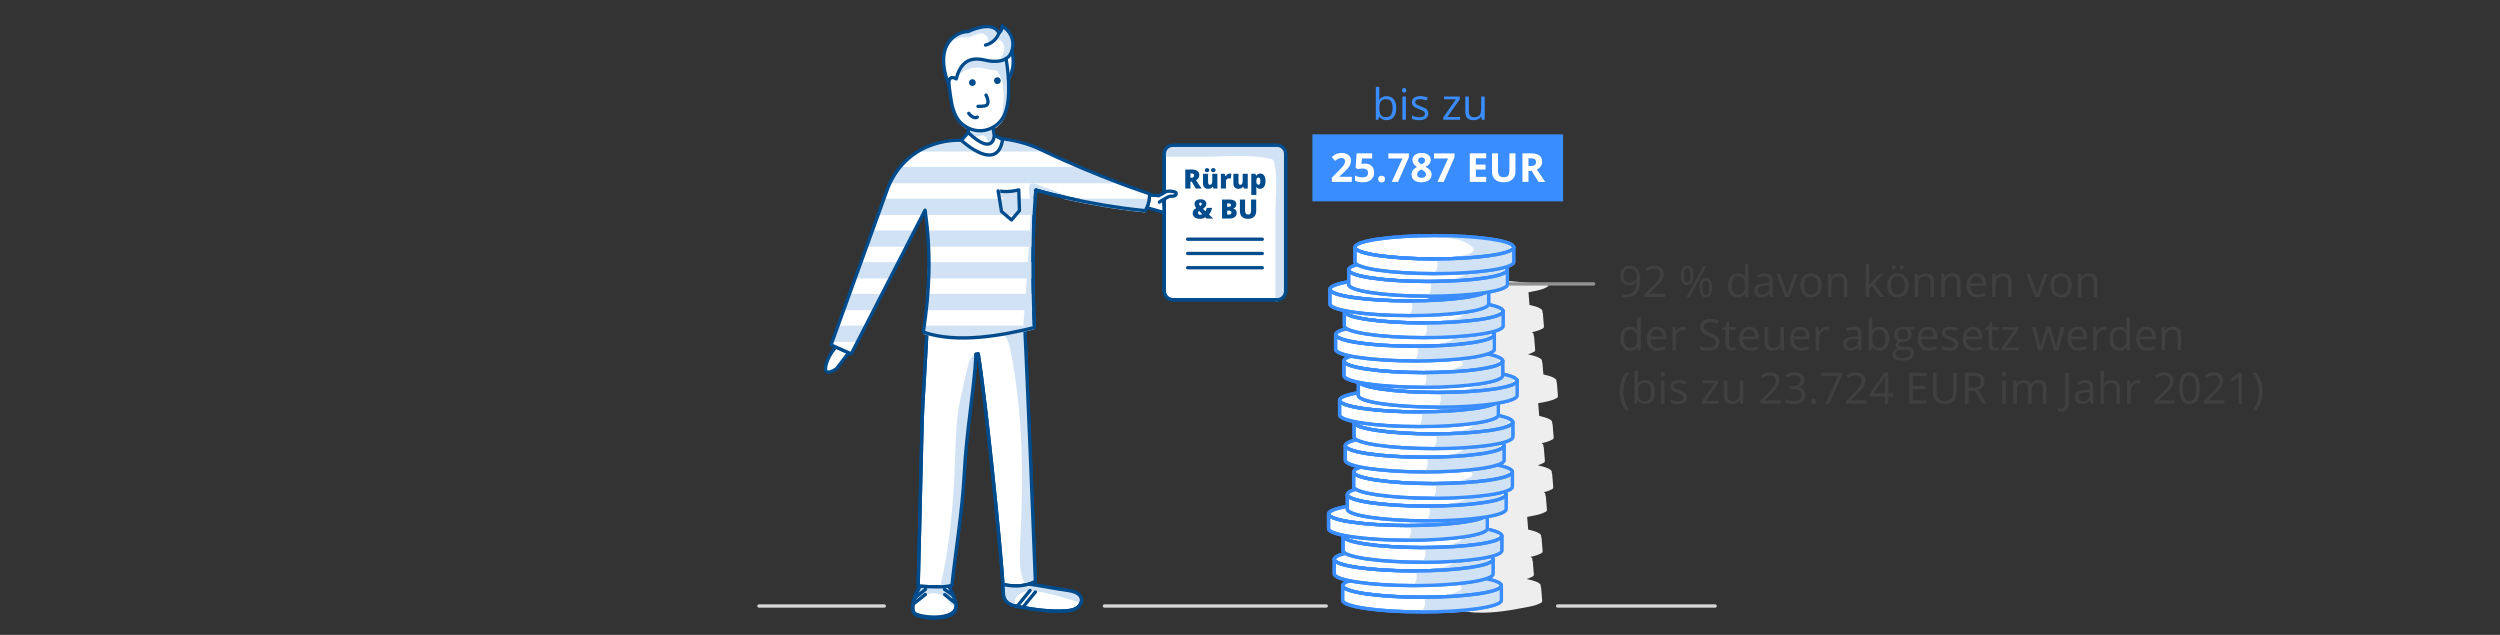 <?xml version="1.0" encoding="utf-8"?>
<!-- Generator: Adobe Illustrator 25.0.1, SVG Export Plug-In . SVG Version: 6.00 Build 0)  -->
<svg version="1.1" id="Grafik" xmlns="http://www.w3.org/2000/svg" xmlns:xlink="http://www.w3.org/1999/xlink" x="0px" y="0px"
	 width="750px" height="190.451px" viewBox="0 0 750 190.451" style="enable-background:new 0 0 750 190.451;" xml:space="preserve"
	>
<rect x="0" y="0" width="750" height="190.451" fill="#333333" stroke="none"/>
<style type="text/css">
	.st0{fill:#FFFFFF;}
	.st1{fill:#EEEEEE;}
	.st2{fill:none;stroke:#929292;stroke-linecap:round;stroke-linejoin:round;stroke-miterlimit:10;}
	.st3{fill:none;stroke:#D7D7D7;stroke-linecap:round;stroke-miterlimit:10;}
	.st4{fill:#3A8DFF;}
	.st5{fill:#404040;}
	.st6{fill:#FFFFFF;stroke:#3A8DFF;stroke-linecap:round;stroke-linejoin:round;stroke-miterlimit:10;}
	.st7{fill:#D0E2F3;}
	.st8{fill:none;stroke:#3A8DFF;stroke-linecap:round;stroke-linejoin:round;stroke-miterlimit:10;}
	.st9{fill:#D0E2F3;stroke:#3A8DFF;stroke-miterlimit:10;}
	.st10{fill:#FFFFFF;stroke:#004B8C;stroke-miterlimit:10;}
	.st11{fill:none;stroke:#004B8C;stroke-miterlimit:10;}
	.st12{fill:none;stroke:#004B8C;stroke-linecap:round;stroke-linejoin:round;stroke-miterlimit:10;}
	.st13{fill:#004B8C;}
	.st14{fill:#FFFFFF;stroke:#004B8C;stroke-linecap:round;stroke-linejoin:round;stroke-miterlimit:10;}
	.st15{fill:#004B8C;stroke:#004B8C;stroke-linecap:round;stroke-linejoin:round;stroke-miterlimit:10;}
	.st16{fill:none;}
	.st17{clip-path:url(#XMLID_2_);fill:#D0E2F3;}
</style>
<path class="st0" d="M302.654,24.333c2.48-3.946,1.01-8.328,1.01-8.328l-0.003,0.006c0.076-0.229,0.145-0.478,0.202-0.754
	c0.948-4.559-3.107-6.834-3.107-6.834c0.113,1.463-0.959,2.151-0.959,2.151c-1.874-4.096-9.265-0.421-9.265-0.421
	s-2.42-0.177-4.805,2.025c-5.081,4.694-0.911,14.005-0.911,14.005c-0.027-0.344,0,0,0,0c0.155,1.236,0.676,5.035,0.984,6.241
	c0.339,1.323,0.777,2.639,1.518,3.786c0.819,1.267,2.019,2.26,3.384,2.9l-0.102,0.182c0.153,2.602,0.03,3.845,0.03,3.845
	c3.239,1.803,6.246,2.44,8.648,0.029c0,0-0.941-1.152-1.179-4.054l0.054-0.352c1.316-0.774,2.431-1.894,3.127-3.255
	c0.543-1.062,0.844-2.232,1.074-3.403c0.421-2.148,0.461-4.989,0.295-7.755L302.654,24.333z"/>
<g>
	<path class="st1" d="M416.406,80.946c0,0.002,0.001,0.005,0.001,0.008v3.557c-3.512,0.61-5.634,1.398-5.634,2.26
		c0,0.003,0.001,0.005,0.001,0.008v4.397c0,0.748,1.624,1.444,4.378,2.016c-0.022,0.062-0.034,0.124-0.034,0.186
		c0,0.003,0.001,0.005,0.001,0.008v4.397c0,0.282,0.235,0.556,0.669,0.819c-2.094,0.521-3.3,1.128-3.3,1.777
		c0,0.002,0.001,0.005,0.001,0.008v4.397c0,0.768,1.709,1.481,4.597,2.061c-1.343,0.438-2.097,0.924-2.097,1.436
		c0,0.002,0.001,0.005,0.001,0.007v4.397c0,0.744,1.605,1.436,4.33,2.006v3.119c-3.512,0.61-5.634,1.398-5.634,2.26
		c0,0.003,0.001,0.005,0.001,0.008v4.396c0,0.748,1.624,1.444,4.378,2.016c-0.022,0.062-0.034,0.124-0.034,0.186
		c0,0.003,0.001,0.005,0.001,0.008v4.397c0,0.282,0.235,0.556,0.669,0.819c-2.094,0.521-3.3,1.128-3.3,1.777
		c0,0.002,0.001,0.005,0.001,0.008v4.397c0,0.768,1.709,1.481,4.597,2.061c-1.343,0.438-2.097,0.924-2.097,1.436
		c0,0.002,0.001,0.005,0.001,0.007v4.397c0,0.273,0.222,0.538,0.629,0.794c-1.611,0.472-2.523,1.004-2.523,1.568
		c0,0.002,0.001,0.005,0.001,0.008v3.557c-3.512,0.61-5.634,1.398-5.634,2.26c0,0.002,0.001,0.005,0.001,0.007v4.397
		c0,0.748,1.624,1.444,4.378,2.016c-0.022,0.062-0.034,0.124-0.034,0.186c0,0.002,0.001,0.005,0.001,0.007v4.397
		c0,0.282,0.235,0.556,0.669,0.819c-2.094,0.521-3.3,1.128-3.3,1.777c0,0.002,0.001,0.005,0.001,0.007v4.397
		c0,0.768,1.709,1.481,4.597,2.061c-1.343,0.438-2.097,0.924-2.097,1.436c0,0.002,0.001,0.005,0.001,0.008v4.397
		c0,1.92,10.664,3.501,23.813,3.501c0.631,0,1.255-0.005,1.874-0.012c5.993,0.719,12.108-0.309,18.059-1.479
		c1.36-0.267,2.747-0.551,3.947-1.245c0.119-0.069,0.242-0.147,0.308-0.268c0.075-0.137,0.065-0.304,0.052-0.46
		c-0.1-1.235-0.2-2.471-0.299-3.706c-0.01-0.127-0.038-0.264-0.128-0.349v-0.379c0-0.002,0.001-0.005,0.001-0.008
		c0-0.74-1.564-1.425-4.228-1.99c0.623-0.186,1.229-0.416,1.793-0.741c0.119-0.069,0.242-0.147,0.308-0.268
		c0.075-0.137,0.065-0.304,0.052-0.46c-0.1-1.235-0.2-2.471-0.299-3.706c-0.01-0.127-0.038-0.264-0.128-0.349v-0.379
		c0-0.003,0.001-0.005,0.001-0.008c0-0.252-0.185-0.498-0.529-0.734c1.122-0.235,2.236-0.526,3.224-1.096
		c0.119-0.069,0.242-0.147,0.308-0.268c0.075-0.137,0.065-0.304,0.052-0.46c-0.1-1.235-0.2-2.471-0.299-3.706
		c-0.01-0.127-0.038-0.263-0.128-0.349v-0.38c0-0.002,0.001-0.005,0.001-0.007c0-0.71-1.442-1.37-3.914-1.922
		c0.006-0.08,0.001-0.162-0.005-0.242c-0.095-1.181-0.191-2.363-0.286-3.544c0.538-0.102,1.076-0.203,1.611-0.308
		c1.36-0.267,2.747-0.551,3.947-1.244c0.119-0.069,0.242-0.147,0.308-0.268c0.075-0.137,0.065-0.304,0.052-0.46
		c-0.1-1.235-0.2-2.471-0.299-3.706c-0.01-0.127-0.038-0.264-0.128-0.349v-0.379c0-0.003,0.001-0.005,0.001-0.008
		c0-0.235-0.161-0.465-0.462-0.688c0.844-0.209,1.669-0.475,2.42-0.908c0.119-0.069,0.242-0.147,0.308-0.268
		c0.075-0.137,0.065-0.304,0.052-0.46c-0.1-1.235-0.2-2.471-0.299-3.706c-0.01-0.127-0.038-0.263-0.128-0.349v-0.38
		c0-0.002,0.001-0.005,0.001-0.007c0-0.74-1.564-1.425-4.228-1.99c0.623-0.186,1.229-0.416,1.792-0.741
		c0.119-0.069,0.242-0.147,0.308-0.268c0.075-0.137,0.065-0.304,0.052-0.46c-0.1-1.235-0.2-2.471-0.299-3.706
		c-0.01-0.127-0.038-0.263-0.128-0.349v-0.379c0-0.002,0.001-0.005,0.001-0.008c0-0.252-0.185-0.497-0.529-0.734
		c1.122-0.235,2.236-0.525,3.224-1.096c0.119-0.069,0.242-0.147,0.308-0.268c0.075-0.137,0.065-0.304,0.052-0.46
		c-0.1-1.236-0.2-2.471-0.299-3.706c-0.01-0.127-0.038-0.263-0.128-0.349v-0.38c0-0.002,0.001-0.005,0.001-0.008
		c0-0.71-1.442-1.37-3.914-1.922c0.006-0.08,0.001-0.162-0.005-0.242c-0.095-1.181-0.191-2.363-0.286-3.544
		c0.538-0.102,1.076-0.203,1.611-0.308c1.36-0.267,2.747-0.551,3.947-1.245c0.119-0.069,0.242-0.147,0.308-0.268
		c0.075-0.137,0.065-0.304,0.052-0.46c-0.1-1.235-0.2-2.471-0.299-3.706c-0.01-0.127-0.038-0.263-0.128-0.349v-0.379
		c0-0.003,0.001-0.005,0.001-0.008c0-0.712-1.451-1.374-3.937-1.927c-0.089-1.101-0.178-2.201-0.267-3.302
		c-0.01-0.127-0.038-0.263-0.128-0.349v-0.38c0-0.002,0.001-0.005,0.001-0.007c0-0.74-1.564-1.425-4.228-1.99
		c0.623-0.186,1.229-0.416,1.793-0.741c0.119-0.069,0.242-0.147,0.308-0.268c0.075-0.137,0.065-0.304,0.052-0.46
		c-0.1-1.235-0.2-2.471-0.299-3.706c-0.01-0.127-0.038-0.264-0.128-0.349v-0.379c0-0.003,0.001-0.005,0.001-0.008
		c0-0.252-0.185-0.497-0.529-0.734c1.122-0.235,2.236-0.525,3.224-1.096c0.119-0.069,0.242-0.147,0.308-0.268
		c0.075-0.137,0.065-0.304,0.052-0.46c-0.1-1.235-0.2-2.471-0.299-3.706c-0.01-0.127-0.038-0.263-0.128-0.349v-0.38
		c0-0.002,0.001-0.005,0.001-0.008c0-0.71-1.442-1.37-3.914-1.922c0.006-0.08,0.001-0.162-0.005-0.242
		c-0.095-1.181-0.191-2.363-0.286-3.544c0.538-0.102,1.076-0.203,1.611-0.308c1.36-0.267,2.747-0.552,3.947-1.245
		c0.119-0.069,0.242-0.147,0.308-0.268c0.075-0.137,0.065-0.304,0.052-0.46"/>
	<line class="st2" x1="443.476" y1="85.174" x2="478.088" y2="85.174"/>
	<line class="st3" x1="265.265" y1="181.799" x2="227.685" y2="181.799"/>
	<line class="st3" x1="397.867" y1="181.799" x2="331.34" y2="181.799"/>
	<line class="st3" x1="514.535" y1="181.799" x2="467.305" y2="181.799"/>
	<g>
		<path class="st4" d="M415.986,28.855c0.914,0,1.624,0.312,2.13,0.937c0.506,0.624,0.759,1.507,0.759,2.65s-0.255,2.03-0.766,2.663
			c-0.51,0.633-1.217,0.949-2.123,0.949c-0.452,0-0.866-0.083-1.241-0.251c-0.374-0.167-0.688-0.424-0.942-0.771h-0.076
			l-0.222,0.895h-0.756v-9.877h1.054v2.399c0,0.538-0.017,1.02-0.051,1.447h0.051C414.294,29.202,415.021,28.855,415.986,28.855z
			 M415.834,29.737c-0.719,0-1.237,0.207-1.555,0.619c-0.317,0.413-0.477,1.108-0.477,2.085s0.163,1.677,0.489,2.098
			c0.325,0.421,0.849,0.631,1.567,0.631c0.647,0,1.13-0.236,1.447-0.708c0.317-0.472,0.477-1.15,0.477-2.035
			c0-0.906-0.159-1.581-0.477-2.025S416.499,29.737,415.834,29.737z"/>
		<path class="st4" d="M420.627,27.084c0-0.241,0.059-0.418,0.178-0.53c0.118-0.112,0.267-0.168,0.444-0.168
			c0.169,0,0.315,0.057,0.438,0.171c0.123,0.114,0.185,0.29,0.185,0.527s-0.062,0.414-0.185,0.53
			c-0.122,0.117-0.269,0.175-0.438,0.175c-0.178,0-0.326-0.058-0.444-0.175C420.686,27.497,420.627,27.321,420.627,27.084z
			 M421.77,35.926h-1.054v-6.957h1.054V35.926z"/>
		<path class="st4" d="M428.491,34.028c0,0.647-0.241,1.147-0.724,1.498s-1.159,0.527-2.031,0.527c-0.922,0-1.642-0.146-2.158-0.438
			v-0.978c0.335,0.169,0.693,0.303,1.076,0.4s0.752,0.146,1.107,0.146c0.551,0,0.974-0.088,1.27-0.263
			c0.297-0.176,0.444-0.443,0.444-0.803c0-0.271-0.117-0.502-0.352-0.695c-0.235-0.193-0.693-0.42-1.375-0.683
			c-0.647-0.241-1.107-0.452-1.38-0.632c-0.273-0.18-0.477-0.384-0.609-0.612c-0.134-0.229-0.2-0.501-0.2-0.819
			c0-0.567,0.23-1.015,0.691-1.342c0.462-0.328,1.094-0.492,1.898-0.492c0.749,0,1.48,0.152,2.196,0.457l-0.375,0.857
			c-0.698-0.288-1.331-0.432-1.897-0.432c-0.5,0-0.876,0.078-1.13,0.235s-0.381,0.373-0.381,0.647c0,0.186,0.048,0.345,0.143,0.476
			c0.096,0.131,0.249,0.256,0.46,0.375c0.212,0.119,0.618,0.29,1.219,0.514c0.825,0.3,1.383,0.603,1.673,0.908
			S428.491,33.567,428.491,34.028z"/>
		<path class="st4" d="M438.032,35.926h-5.047v-0.717l3.796-5.421h-3.561v-0.819h4.716v0.819l-3.745,5.319h3.841V35.926z"/>
		<path class="st4" d="M440.653,28.969v4.513c0,0.567,0.129,0.99,0.388,1.27c0.258,0.279,0.662,0.419,1.212,0.419
			c0.729,0,1.26-0.199,1.597-0.597c0.336-0.398,0.505-1.047,0.505-1.949v-3.656h1.054v6.957h-0.87l-0.152-0.933h-0.057
			c-0.216,0.343-0.516,0.605-0.898,0.787s-0.82,0.273-1.311,0.273c-0.847,0-1.48-0.201-1.901-0.603s-0.632-1.045-0.632-1.93v-4.551
			H440.653z"/>
	</g>
	<g>
		<path class="st5" d="M492.096,83.776c0,3.631-1.404,5.446-4.215,5.446c-0.49,0-0.88-0.042-1.168-0.127v-0.908
			c0.339,0.11,0.724,0.165,1.155,0.165c1.016,0,1.783-0.314,2.302-0.943c0.518-0.628,0.801-1.592,0.847-2.891h-0.076
			c-0.232,0.351-0.541,0.619-0.927,0.803c-0.385,0.184-0.818,0.276-1.301,0.276c-0.821,0-1.473-0.246-1.955-0.736
			s-0.724-1.176-0.724-2.057c0-0.965,0.27-1.727,0.81-2.285c0.539-0.559,1.249-0.838,2.129-0.838c0.631,0,1.182,0.162,1.654,0.486
			c0.472,0.323,0.834,0.795,1.088,1.415C491.969,82.203,492.096,82.934,492.096,83.776z M488.973,80.583
			c-0.604,0-1.072,0.195-1.402,0.584s-0.495,0.931-0.495,1.625c0,0.609,0.152,1.088,0.457,1.438c0.305,0.349,0.768,0.523,1.39,0.523
			c0.386,0,0.74-0.078,1.063-0.235c0.324-0.157,0.579-0.37,0.765-0.641c0.187-0.271,0.279-0.554,0.279-0.851
			c0-0.444-0.087-0.855-0.26-1.231c-0.174-0.376-0.416-0.673-0.727-0.889C489.731,80.691,489.375,80.583,488.973,80.583z"/>
		<path class="st5" d="M499.529,89.095h-6.101v-0.908l2.444-2.457c0.744-0.753,1.235-1.291,1.473-1.612
			c0.236-0.322,0.414-0.635,0.533-0.939c0.118-0.305,0.178-0.633,0.178-0.984c0-0.495-0.15-0.888-0.451-1.177
			c-0.3-0.29-0.717-0.435-1.25-0.435c-0.386,0-0.75,0.063-1.096,0.19c-0.345,0.127-0.729,0.357-1.151,0.692l-0.559-0.717
			c0.854-0.711,1.785-1.066,2.793-1.066c0.871,0,1.555,0.223,2.05,0.669c0.495,0.447,0.743,1.046,0.743,1.8
			c0,0.588-0.165,1.17-0.495,1.746s-0.948,1.303-1.854,2.184l-2.031,1.987v0.051h4.773V89.095z"/>
		<path class="st5" d="M508.048,82.583c0,0.965-0.162,1.694-0.485,2.187c-0.324,0.493-0.799,0.74-1.426,0.74
			c-0.592,0-1.053-0.252-1.38-0.755c-0.328-0.503-0.492-1.227-0.492-2.171c0-0.96,0.157-1.684,0.473-2.171s0.782-0.73,1.399-0.73
			c0.614,0,1.086,0.252,1.416,0.755S508.048,81.656,508.048,82.583z M505.141,82.583c0,0.719,0.078,1.259,0.234,1.619
			c0.157,0.36,0.411,0.54,0.762,0.54c0.694,0,1.041-0.719,1.041-2.158c0-1.43-0.347-2.146-1.041-2.146
			c-0.351,0-0.604,0.178-0.762,0.533C505.219,81.326,505.141,81.864,505.141,82.583z M512.002,79.815l-5.147,9.28h-0.934l5.148-9.28
			H512.002z M513.64,86.302c0,0.96-0.161,1.688-0.485,2.181c-0.323,0.493-0.799,0.739-1.425,0.739c-0.602,0-1.063-0.252-1.387-0.755
			c-0.324-0.503-0.486-1.225-0.486-2.165c0-0.96,0.158-1.684,0.474-2.171c0.314-0.487,0.781-0.73,1.399-0.73
			c0.601,0,1.069,0.249,1.406,0.746C513.472,84.645,513.64,85.363,513.64,86.302z M510.727,86.302c0,0.724,0.078,1.264,0.234,1.622
			c0.157,0.357,0.413,0.536,0.769,0.536s0.617-0.177,0.787-0.53c0.169-0.353,0.254-0.896,0.254-1.628
			c0-0.724-0.085-1.26-0.254-1.609c-0.17-0.349-0.432-0.523-0.787-0.523s-0.611,0.175-0.769,0.523
			C510.805,85.043,510.727,85.579,510.727,86.302z"/>
		<path class="st5" d="M523.536,88.162h-0.058c-0.486,0.707-1.214,1.06-2.184,1.06c-0.909,0-1.617-0.311-2.123-0.933
			s-0.759-1.506-0.759-2.653s0.254-2.038,0.762-2.672s1.215-0.952,2.12-0.952c0.944,0,1.668,0.343,2.171,1.028h0.083l-0.045-0.501
			l-0.025-0.489v-2.831h1.054v9.877h-0.856L523.536,88.162z M521.429,88.34c0.719,0,1.241-0.196,1.564-0.587
			c0.324-0.391,0.485-1.023,0.485-1.895v-0.222c0-0.986-0.164-1.689-0.491-2.111c-0.328-0.421-0.853-0.631-1.571-0.631
			c-0.618,0-1.091,0.24-1.419,0.72c-0.328,0.48-0.492,1.159-0.492,2.035c0,0.889,0.163,1.56,0.489,2.012
			C520.319,88.114,520.798,88.34,521.429,88.34z"/>
		<path class="st5" d="M531.045,89.095l-0.209-0.99h-0.051c-0.348,0.436-0.693,0.731-1.038,0.886
			c-0.345,0.154-0.775,0.231-1.292,0.231c-0.689,0-1.23-0.178-1.622-0.533c-0.391-0.355-0.587-0.861-0.587-1.517
			c0-1.405,1.124-2.141,3.371-2.209l1.181-0.038v-0.432c0-0.546-0.118-0.949-0.353-1.209c-0.235-0.26-0.61-0.39-1.127-0.39
			c-0.579,0-1.235,0.178-1.968,0.533l-0.323-0.806c0.343-0.186,0.718-0.332,1.126-0.438c0.409-0.106,0.818-0.159,1.229-0.159
			c0.83,0,1.444,0.184,1.844,0.552c0.4,0.368,0.601,0.958,0.601,1.771v4.748H531.045z M528.665,88.353
			c0.655,0,1.171-0.18,1.545-0.54c0.375-0.36,0.562-0.863,0.562-1.511v-0.628l-1.054,0.044c-0.838,0.03-1.442,0.16-1.812,0.391
			c-0.37,0.23-0.556,0.589-0.556,1.076c0,0.381,0.115,0.671,0.346,0.87C527.928,88.253,528.25,88.353,528.665,88.353z"/>
		<path class="st5" d="M535.521,89.095l-2.641-6.957h1.13l1.498,4.126c0.338,0.965,0.537,1.591,0.597,1.879h0.051
			c0.046-0.224,0.193-0.688,0.441-1.394c0.247-0.704,0.803-2.242,1.666-4.611h1.13l-2.641,6.957H535.521z"/>
		<path class="st5" d="M546.515,85.611c0,1.134-0.286,2.02-0.857,2.657c-0.571,0.637-1.36,0.955-2.367,0.955
			c-0.622,0-1.175-0.146-1.657-0.438s-0.854-0.711-1.117-1.257c-0.262-0.546-0.394-1.185-0.394-1.917
			c0-1.134,0.284-2.018,0.851-2.65c0.567-0.633,1.354-0.949,2.361-0.949c0.974,0,1.747,0.324,2.32,0.971
			S546.515,84.506,546.515,85.611z M541.214,85.611c0,0.889,0.178,1.566,0.533,2.031s0.878,0.698,1.568,0.698
			c0.689,0,1.213-0.232,1.571-0.695c0.357-0.464,0.536-1.142,0.536-2.035c0-0.884-0.179-1.556-0.536-2.015
			c-0.358-0.459-0.886-0.689-1.584-0.689c-0.69,0-1.211,0.227-1.562,0.679C541.39,84.038,541.214,84.714,541.214,85.611z"/>
		<path class="st5" d="M553.122,89.095v-4.5c0-0.567-0.129-0.99-0.387-1.27c-0.259-0.279-0.662-0.419-1.213-0.419
			c-0.728,0-1.261,0.197-1.6,0.59c-0.338,0.394-0.508,1.043-0.508,1.949v3.65h-1.054v-6.957h0.857l0.171,0.952h0.051
			c0.216-0.343,0.519-0.608,0.908-0.797c0.389-0.188,0.823-0.282,1.301-0.282c0.838,0,1.469,0.202,1.892,0.606
			c0.424,0.404,0.635,1.05,0.635,1.939v4.539H553.122z"/>
		<path class="st5" d="M560.759,85.534c0.182-0.258,0.459-0.597,0.831-1.016l2.247-2.38h1.251l-2.818,2.964l3.015,3.993h-1.275
			l-2.457-3.288l-0.793,0.686v2.603h-1.041v-9.877h1.041v5.237c0,0.233-0.018,0.592-0.051,1.079H560.759z"/>
		<path class="st5" d="M572.546,85.611c0,1.134-0.285,2.02-0.856,2.657c-0.571,0.637-1.36,0.955-2.368,0.955
			c-0.622,0-1.174-0.146-1.656-0.438s-0.855-0.711-1.117-1.257c-0.263-0.546-0.394-1.185-0.394-1.917
			c0-1.134,0.283-2.018,0.851-2.65c0.566-0.633,1.354-0.949,2.361-0.949c0.973,0,1.746,0.324,2.319,0.971
			C572.26,83.63,572.546,84.506,572.546,85.611z M567.246,85.611c0,0.889,0.178,1.566,0.533,2.031s0.878,0.698,1.567,0.698
			c0.69,0,1.214-0.232,1.571-0.695c0.357-0.464,0.536-1.142,0.536-2.035c0-0.884-0.179-1.556-0.536-2.015
			c-0.357-0.459-0.886-0.689-1.584-0.689c-0.689,0-1.21,0.227-1.562,0.679C567.422,84.038,567.246,84.714,567.246,85.611z
			 M567.557,80.253c0-0.22,0.057-0.379,0.168-0.476c0.112-0.097,0.247-0.146,0.403-0.146c0.161,0,0.3,0.049,0.416,0.146
			s0.175,0.256,0.175,0.476c0,0.211-0.059,0.369-0.175,0.473c-0.116,0.104-0.255,0.155-0.416,0.155
			c-0.156,0-0.291-0.052-0.403-0.155C567.613,80.622,567.557,80.465,567.557,80.253z M569.976,80.253
			c0-0.22,0.056-0.379,0.168-0.476s0.246-0.146,0.403-0.146c0.156,0,0.293,0.049,0.409,0.146s0.175,0.256,0.175,0.476
			c0,0.211-0.059,0.369-0.175,0.473c-0.116,0.104-0.253,0.155-0.409,0.155c-0.157,0-0.291-0.052-0.403-0.155
			C570.031,80.622,569.976,80.465,569.976,80.253z"/>
		<path class="st5" d="M579.154,89.095v-4.5c0-0.567-0.129-0.99-0.388-1.27c-0.258-0.279-0.662-0.419-1.212-0.419
			c-0.729,0-1.262,0.197-1.6,0.59c-0.339,0.394-0.508,1.043-0.508,1.949v3.65h-1.054v-6.957h0.856l0.172,0.952h0.051
			c0.216-0.343,0.519-0.608,0.907-0.797c0.39-0.188,0.823-0.282,1.302-0.282c0.838,0,1.468,0.202,1.892,0.606
			c0.423,0.404,0.635,1.05,0.635,1.939v4.539H579.154z"/>
		<path class="st5" d="M587.133,89.095v-4.5c0-0.567-0.129-0.99-0.387-1.27c-0.259-0.279-0.662-0.419-1.213-0.419
			c-0.728,0-1.261,0.197-1.6,0.59c-0.338,0.394-0.508,1.043-0.508,1.949v3.65h-1.054v-6.957h0.857l0.171,0.952h0.051
			c0.216-0.343,0.519-0.608,0.908-0.797c0.389-0.188,0.823-0.282,1.301-0.282c0.838,0,1.469,0.202,1.892,0.606
			c0.424,0.404,0.635,1.05,0.635,1.939v4.539H587.133z"/>
		<path class="st5" d="M593.29,89.222c-1.028,0-1.84-0.313-2.434-0.939c-0.595-0.626-0.893-1.496-0.893-2.609
			c0-1.122,0.276-2.012,0.829-2.672c0.552-0.66,1.293-0.99,2.225-0.99c0.871,0,1.562,0.287,2.069,0.86
			c0.508,0.573,0.762,1.33,0.762,2.269v0.667h-4.793c0.021,0.817,0.228,1.437,0.619,1.86s0.942,0.635,1.653,0.635
			c0.749,0,1.49-0.157,2.222-0.47v0.939c-0.372,0.161-0.725,0.276-1.057,0.346C594.161,89.187,593.76,89.222,593.29,89.222z
			 M593.005,82.894c-0.559,0-1.004,0.182-1.336,0.546c-0.333,0.364-0.528,0.868-0.588,1.511h3.638c0-0.665-0.148-1.173-0.444-1.527
			C593.978,83.071,593.555,82.894,593.005,82.894z"/>
		<path class="st5" d="M602.405,89.095v-4.5c0-0.567-0.129-0.99-0.387-1.27c-0.259-0.279-0.662-0.419-1.213-0.419
			c-0.728,0-1.261,0.197-1.6,0.59c-0.338,0.394-0.508,1.043-0.508,1.949v3.65h-1.054v-6.957h0.857l0.171,0.952h0.051
			c0.216-0.343,0.519-0.608,0.908-0.797c0.389-0.188,0.823-0.282,1.301-0.282c0.838,0,1.469,0.202,1.892,0.606
			c0.424,0.404,0.635,1.05,0.635,1.939v4.539H602.405z"/>
		<path class="st5" d="M610.524,89.095l-2.641-6.957h1.13l1.498,4.126c0.338,0.965,0.537,1.591,0.597,1.879h0.051
			c0.046-0.224,0.193-0.688,0.441-1.394c0.247-0.704,0.803-2.242,1.666-4.611h1.13l-2.641,6.957H610.524z"/>
		<path class="st5" d="M621.519,85.611c0,1.134-0.286,2.02-0.857,2.657c-0.571,0.637-1.36,0.955-2.367,0.955
			c-0.622,0-1.175-0.146-1.657-0.438s-0.854-0.711-1.117-1.257c-0.262-0.546-0.394-1.185-0.394-1.917
			c0-1.134,0.284-2.018,0.851-2.65c0.567-0.633,1.354-0.949,2.361-0.949c0.974,0,1.747,0.324,2.32,0.971
			S621.519,84.506,621.519,85.611z M616.218,85.611c0,0.889,0.178,1.566,0.533,2.031s0.878,0.698,1.568,0.698
			c0.689,0,1.213-0.232,1.571-0.695c0.357-0.464,0.536-1.142,0.536-2.035c0-0.884-0.179-1.556-0.536-2.015
			c-0.358-0.459-0.886-0.689-1.584-0.689c-0.69,0-1.211,0.227-1.562,0.679C616.394,84.038,616.218,84.714,616.218,85.611z"/>
		<path class="st5" d="M628.126,89.095v-4.5c0-0.567-0.129-0.99-0.387-1.27c-0.259-0.279-0.662-0.419-1.213-0.419
			c-0.728,0-1.261,0.197-1.6,0.59c-0.338,0.394-0.508,1.043-0.508,1.949v3.65h-1.054v-6.957h0.857l0.171,0.952h0.051
			c0.216-0.343,0.519-0.608,0.908-0.797c0.389-0.188,0.823-0.282,1.301-0.282c0.838,0,1.469,0.202,1.892,0.606
			c0.424,0.404,0.635,1.05,0.635,1.939v4.539H628.126z"/>
		<path class="st5" d="M491.214,104.162h-0.058c-0.486,0.707-1.214,1.06-2.184,1.06c-0.909,0-1.617-0.311-2.123-0.933
			s-0.759-1.506-0.759-2.653s0.254-2.038,0.762-2.672s1.215-0.952,2.12-0.952c0.944,0,1.668,0.343,2.171,1.028h0.083l-0.045-0.501
			l-0.025-0.489v-2.831h1.054v9.877h-0.856L491.214,104.162z M489.106,104.34c0.719,0,1.241-0.196,1.564-0.587
			c0.324-0.391,0.485-1.023,0.485-1.895v-0.222c0-0.986-0.164-1.689-0.491-2.111c-0.328-0.421-0.853-0.631-1.571-0.631
			c-0.618,0-1.091,0.24-1.419,0.72c-0.328,0.48-0.492,1.159-0.492,2.035c0,0.889,0.163,1.56,0.489,2.012
			C487.997,104.114,488.476,104.34,489.106,104.34z"/>
		<path class="st5" d="M497.384,105.222c-1.028,0-1.84-0.313-2.435-0.939s-0.892-1.496-0.892-2.609c0-1.122,0.275-2.012,0.828-2.672
			c0.552-0.66,1.294-0.99,2.225-0.99c0.872,0,1.562,0.287,2.069,0.86c0.508,0.573,0.762,1.33,0.762,2.269v0.667h-4.792
			c0.021,0.817,0.228,1.437,0.618,1.86c0.392,0.423,0.943,0.635,1.654,0.635c0.749,0,1.489-0.157,2.222-0.47v0.939
			c-0.373,0.161-0.725,0.276-1.058,0.346C498.254,105.187,497.854,105.222,497.384,105.222z M497.098,98.894
			c-0.559,0-1.004,0.182-1.336,0.546s-0.528,0.868-0.587,1.511h3.637c0-0.665-0.147-1.173-0.444-1.527
			C498.071,99.071,497.648,98.894,497.098,98.894z"/>
		<path class="st5" d="M504.912,98.011c0.309,0,0.586,0.025,0.831,0.076l-0.146,0.978c-0.288-0.063-0.542-0.095-0.762-0.095
			c-0.563,0-1.044,0.229-1.444,0.686c-0.399,0.457-0.6,1.026-0.6,1.708v3.732h-1.054v-6.957h0.869l0.121,1.289h0.051
			c0.258-0.453,0.569-0.802,0.933-1.047C504.076,98.134,504.476,98.011,504.912,98.011z"/>
		<path class="st5" d="M515.817,102.626c0,0.817-0.297,1.454-0.889,1.911c-0.593,0.457-1.396,0.686-2.412,0.686
			c-1.101,0-1.947-0.142-2.539-0.425v-1.041c0.381,0.161,0.795,0.288,1.244,0.381c0.448,0.093,0.893,0.14,1.333,0.14
			c0.719,0,1.261-0.136,1.625-0.41c0.363-0.272,0.546-0.652,0.546-1.139c0-0.322-0.064-0.585-0.193-0.791
			c-0.13-0.205-0.346-0.395-0.647-0.568c-0.303-0.173-0.764-0.37-1.381-0.59c-0.863-0.309-1.48-0.675-1.851-1.098
			s-0.556-0.976-0.556-1.657c0-0.715,0.269-1.284,0.807-1.708c0.537-0.423,1.248-0.635,2.133-0.635c0.922,0,1.771,0.169,2.545,0.508
			l-0.336,0.939c-0.767-0.322-1.511-0.482-2.234-0.482c-0.571,0-1.018,0.123-1.34,0.368c-0.321,0.246-0.482,0.586-0.482,1.022
			c0,0.322,0.06,0.585,0.178,0.79c0.119,0.206,0.318,0.394,0.601,0.565c0.281,0.171,0.712,0.36,1.291,0.568
			c0.974,0.347,1.644,0.719,2.01,1.117C515.634,101.475,515.817,101.991,515.817,102.626z"/>
		<path class="st5" d="M519.804,104.353c0.186,0,0.366-0.014,0.539-0.042c0.174-0.027,0.312-0.056,0.413-0.085v0.806
			c-0.114,0.055-0.282,0.101-0.505,0.137c-0.222,0.036-0.422,0.054-0.6,0.054c-1.346,0-2.019-0.709-2.019-2.126v-4.139h-0.997
			v-0.508l0.997-0.438l0.444-1.485h0.609v1.612h2.019v0.819h-2.019v4.094c0,0.419,0.1,0.741,0.298,0.965
			C519.184,104.24,519.456,104.353,519.804,104.353z"/>
		<path class="st5" d="M525.085,105.222c-1.028,0-1.84-0.313-2.435-0.939s-0.892-1.496-0.892-2.609c0-1.122,0.275-2.012,0.828-2.672
			c0.552-0.66,1.294-0.99,2.225-0.99c0.872,0,1.562,0.287,2.069,0.86c0.508,0.573,0.762,1.33,0.762,2.269v0.667h-4.792
			c0.021,0.817,0.228,1.437,0.618,1.86c0.392,0.423,0.943,0.635,1.654,0.635c0.749,0,1.489-0.157,2.222-0.47v0.939
			c-0.373,0.161-0.725,0.276-1.058,0.346C525.955,105.187,525.555,105.222,525.085,105.222z M524.799,98.894
			c-0.559,0-1.004,0.182-1.336,0.546s-0.528,0.868-0.587,1.511h3.637c0-0.665-0.147-1.173-0.444-1.527
			C525.772,99.071,525.35,98.894,524.799,98.894z"/>
		<path class="st5" d="M530.43,98.138v4.513c0,0.567,0.129,0.99,0.387,1.27c0.259,0.279,0.662,0.419,1.213,0.419
			c0.728,0,1.26-0.199,1.597-0.597c0.336-0.398,0.504-1.047,0.504-1.949v-3.656h1.054v6.957h-0.869l-0.152-0.933h-0.058
			c-0.216,0.343-0.515,0.605-0.897,0.787c-0.384,0.182-0.82,0.273-1.312,0.273c-0.846,0-1.479-0.201-1.9-0.603
			c-0.422-0.402-0.632-1.045-0.632-1.93v-4.551H530.43z"/>
		<path class="st5" d="M540.357,105.222c-1.028,0-1.84-0.313-2.435-0.939s-0.892-1.496-0.892-2.609c0-1.122,0.275-2.012,0.828-2.672
			c0.552-0.66,1.294-0.99,2.225-0.99c0.872,0,1.562,0.287,2.069,0.86c0.508,0.573,0.762,1.33,0.762,2.269v0.667h-4.792
			c0.021,0.817,0.228,1.437,0.618,1.86c0.392,0.423,0.943,0.635,1.654,0.635c0.749,0,1.489-0.157,2.222-0.47v0.939
			c-0.373,0.161-0.725,0.276-1.058,0.346C541.228,105.187,540.827,105.222,540.357,105.222z M540.071,98.894
			c-0.559,0-1.004,0.182-1.336,0.546s-0.528,0.868-0.587,1.511h3.637c0-0.665-0.147-1.173-0.444-1.527
			C541.045,99.071,540.622,98.894,540.071,98.894z"/>
		<path class="st5" d="M547.886,98.011c0.309,0,0.586,0.025,0.831,0.076l-0.146,0.978c-0.288-0.063-0.542-0.095-0.762-0.095
			c-0.563,0-1.044,0.229-1.444,0.686c-0.399,0.457-0.6,1.026-0.6,1.708v3.732h-1.054v-6.957h0.869l0.121,1.289h0.051
			c0.258-0.453,0.569-0.802,0.933-1.047C547.05,98.134,547.449,98.011,547.886,98.011z"/>
		<path class="st5" d="M557.674,105.095l-0.21-0.99h-0.051c-0.347,0.436-0.692,0.731-1.037,0.886
			c-0.346,0.154-0.776,0.231-1.292,0.231c-0.69,0-1.23-0.178-1.622-0.533s-0.587-0.861-0.587-1.517c0-1.405,1.123-2.141,3.37-2.209
			l1.181-0.038v-0.432c0-0.546-0.117-0.949-0.352-1.209c-0.235-0.26-0.611-0.39-1.127-0.39c-0.58,0-1.236,0.178-1.968,0.533
			l-0.324-0.806c0.343-0.186,0.719-0.332,1.127-0.438s0.817-0.159,1.229-0.159c0.829,0,1.444,0.184,1.844,0.552
			c0.4,0.368,0.6,0.958,0.6,1.771v4.748H557.674z M555.293,104.353c0.656,0,1.172-0.18,1.546-0.54
			c0.375-0.36,0.562-0.863,0.562-1.511v-0.628l-1.054,0.044c-0.838,0.03-1.441,0.16-1.812,0.391
			c-0.371,0.23-0.556,0.589-0.556,1.076c0,0.381,0.115,0.671,0.346,0.87S554.879,104.353,555.293,104.353z"/>
		<path class="st5" d="M563.862,98.024c0.914,0,1.624,0.312,2.13,0.937c0.506,0.624,0.759,1.507,0.759,2.65s-0.255,2.03-0.766,2.663
			c-0.51,0.633-1.217,0.949-2.123,0.949c-0.452,0-0.866-0.083-1.241-0.251c-0.374-0.167-0.688-0.424-0.942-0.771h-0.076
			l-0.222,0.895h-0.756v-9.877h1.054v2.399c0,0.538-0.017,1.02-0.051,1.447h0.051C562.17,98.371,562.897,98.024,563.862,98.024z
			 M563.71,98.907c-0.719,0-1.237,0.207-1.555,0.619c-0.317,0.413-0.477,1.108-0.477,2.085s0.163,1.677,0.489,2.098
			c0.325,0.421,0.849,0.631,1.567,0.631c0.647,0,1.13-0.236,1.447-0.708c0.317-0.472,0.477-1.15,0.477-2.035
			c0-0.906-0.159-1.581-0.477-2.025S564.375,98.907,563.71,98.907z"/>
		<path class="st5" d="M574.285,98.138v0.667l-1.288,0.152c0.118,0.148,0.224,0.342,0.317,0.581c0.093,0.239,0.14,0.509,0.14,0.81
			c0,0.681-0.233,1.225-0.698,1.631c-0.466,0.406-1.104,0.609-1.917,0.609c-0.208,0-0.402-0.017-0.584-0.051
			c-0.449,0.237-0.673,0.535-0.673,0.895c0,0.19,0.078,0.331,0.234,0.422c0.157,0.091,0.426,0.137,0.807,0.137h1.231
			c0.753,0,1.332,0.159,1.736,0.476c0.403,0.317,0.605,0.779,0.605,1.384c0,0.77-0.309,1.357-0.927,1.761
			c-0.617,0.404-1.519,0.606-2.704,0.606c-0.909,0-1.611-0.169-2.104-0.508c-0.493-0.338-0.74-0.817-0.74-1.435
			c0-0.423,0.136-0.789,0.406-1.098c0.271-0.309,0.652-0.519,1.143-0.628c-0.178-0.081-0.326-0.205-0.447-0.375
			c-0.12-0.169-0.181-0.366-0.181-0.59c0-0.254,0.067-0.476,0.203-0.667c0.135-0.19,0.349-0.375,0.641-0.552
			c-0.359-0.148-0.652-0.4-0.879-0.755s-0.34-0.762-0.34-1.219c0-0.762,0.229-1.349,0.686-1.761
			c0.457-0.413,1.104-0.619,1.942-0.619c0.364,0,0.692,0.042,0.984,0.127H574.285z M568.737,106.263
			c0,0.376,0.159,0.662,0.477,0.857s0.772,0.292,1.364,0.292c0.885,0,1.54-0.132,1.965-0.397c0.426-0.264,0.638-0.623,0.638-1.076
			c0-0.376-0.116-0.638-0.349-0.784c-0.233-0.146-0.671-0.219-1.314-0.219h-1.263c-0.479,0-0.851,0.114-1.117,0.343
			S568.737,105.836,568.737,106.263z M569.309,100.366c0,0.487,0.138,0.855,0.413,1.104c0.274,0.25,0.658,0.375,1.148,0.375
			c1.028,0,1.543-0.5,1.543-1.498c0-1.045-0.521-1.568-1.562-1.568c-0.495,0-0.876,0.133-1.143,0.4S569.309,99.842,569.309,100.366z
			"/>
		<path class="st5" d="M578.652,105.222c-1.028,0-1.84-0.313-2.434-0.939c-0.595-0.626-0.893-1.496-0.893-2.609
			c0-1.122,0.276-2.012,0.829-2.672c0.552-0.66,1.293-0.99,2.225-0.99c0.871,0,1.562,0.287,2.069,0.86
			c0.508,0.573,0.762,1.33,0.762,2.269v0.667h-4.793c0.021,0.817,0.228,1.437,0.619,1.86s0.942,0.635,1.653,0.635
			c0.749,0,1.49-0.157,2.222-0.47v0.939c-0.372,0.161-0.725,0.276-1.057,0.346C579.523,105.187,579.122,105.222,578.652,105.222z
			 M578.367,98.894c-0.559,0-1.004,0.182-1.336,0.546c-0.333,0.364-0.528,0.868-0.588,1.511h3.638c0-0.665-0.148-1.173-0.444-1.527
			C579.34,99.071,578.917,98.894,578.367,98.894z"/>
		<path class="st5" d="M587.495,103.198c0,0.647-0.241,1.147-0.724,1.498s-1.16,0.527-2.031,0.527c-0.923,0-1.643-0.146-2.158-0.438
			v-0.978c0.334,0.169,0.692,0.303,1.075,0.4c0.384,0.097,0.753,0.146,1.108,0.146c0.55,0,0.973-0.088,1.27-0.263
			c0.296-0.176,0.444-0.443,0.444-0.803c0-0.271-0.118-0.502-0.353-0.695c-0.235-0.193-0.693-0.42-1.374-0.683
			c-0.647-0.241-1.108-0.452-1.381-0.632c-0.273-0.18-0.477-0.384-0.609-0.612c-0.134-0.229-0.2-0.501-0.2-0.819
			c0-0.567,0.23-1.015,0.692-1.342c0.461-0.328,1.094-0.492,1.897-0.492c0.749,0,1.481,0.152,2.196,0.457l-0.374,0.857
			c-0.698-0.288-1.331-0.432-1.898-0.432c-0.499,0-0.876,0.078-1.13,0.235s-0.381,0.373-0.381,0.647
			c0,0.186,0.048,0.345,0.143,0.476c0.096,0.131,0.249,0.256,0.461,0.375c0.211,0.119,0.617,0.29,1.219,0.514
			c0.825,0.3,1.383,0.603,1.672,0.908C587.35,102.353,587.495,102.736,587.495,103.198z"/>
		<path class="st5" d="M592.147,105.222c-1.028,0-1.84-0.313-2.434-0.939c-0.595-0.626-0.893-1.496-0.893-2.609
			c0-1.122,0.276-2.012,0.829-2.672c0.552-0.66,1.293-0.99,2.225-0.99c0.871,0,1.562,0.287,2.069,0.86
			c0.508,0.573,0.762,1.33,0.762,2.269v0.667h-4.793c0.021,0.817,0.228,1.437,0.619,1.86s0.942,0.635,1.653,0.635
			c0.749,0,1.49-0.157,2.222-0.47v0.939c-0.372,0.161-0.725,0.276-1.057,0.346C593.019,105.187,592.617,105.222,592.147,105.222z
			 M591.862,98.894c-0.559,0-1.004,0.182-1.336,0.546c-0.333,0.364-0.528,0.868-0.588,1.511h3.638c0-0.665-0.148-1.173-0.444-1.527
			C592.835,99.071,592.412,98.894,591.862,98.894z"/>
		<path class="st5" d="M598.749,104.353c0.187,0,0.366-0.014,0.54-0.042c0.173-0.027,0.311-0.056,0.412-0.085v0.806
			c-0.114,0.055-0.282,0.101-0.505,0.137c-0.222,0.036-0.422,0.054-0.6,0.054c-1.346,0-2.019-0.709-2.019-2.126v-4.139h-0.996
			v-0.508l0.996-0.438l0.444-1.485h0.609v1.612h2.019v0.819h-2.019v4.094c0,0.419,0.1,0.741,0.299,0.965
			C598.129,104.24,598.402,104.353,598.749,104.353z"/>
		<path class="st5" d="M605.541,105.095h-5.046v-0.717l3.796-5.421h-3.562v-0.819h4.717v0.819l-3.745,5.319h3.84V105.095z"/>
		<path class="st5" d="M616.23,105.095l-1.275-4.082c-0.081-0.25-0.23-0.817-0.451-1.701h-0.051
			c-0.169,0.741-0.317,1.312-0.444,1.714l-1.313,4.069h-1.219l-1.898-6.957h1.104c0.449,1.748,0.791,3.079,1.025,3.993
			c0.235,0.914,0.369,1.53,0.403,1.847h0.051c0.046-0.241,0.121-0.553,0.226-0.937c0.104-0.383,0.193-0.687,0.27-0.911l1.275-3.993
			h1.143l1.244,3.993c0.237,0.728,0.398,1.339,0.482,1.834h0.051c0.018-0.152,0.062-0.387,0.137-0.705s0.516-2.025,1.323-5.123
			h1.092l-1.923,6.957H616.23z"/>
		<path class="st5" d="M623.601,105.222c-1.028,0-1.84-0.313-2.435-0.939s-0.892-1.496-0.892-2.609c0-1.122,0.275-2.012,0.828-2.672
			c0.552-0.66,1.294-0.99,2.225-0.99c0.872,0,1.562,0.287,2.069,0.86c0.508,0.573,0.762,1.33,0.762,2.269v0.667h-4.792
			c0.021,0.817,0.228,1.437,0.618,1.86c0.392,0.423,0.943,0.635,1.654,0.635c0.749,0,1.489-0.157,2.222-0.47v0.939
			c-0.373,0.161-0.725,0.276-1.058,0.346C624.471,105.187,624.07,105.222,623.601,105.222z M623.314,98.894
			c-0.559,0-1.004,0.182-1.336,0.546s-0.528,0.868-0.587,1.511h3.637c0-0.665-0.147-1.173-0.444-1.527
			C624.288,99.071,623.865,98.894,623.314,98.894z"/>
		<path class="st5" d="M631.129,98.011c0.309,0,0.586,0.025,0.831,0.076l-0.146,0.978c-0.288-0.063-0.542-0.095-0.762-0.095
			c-0.563,0-1.044,0.229-1.444,0.686c-0.399,0.457-0.6,1.026-0.6,1.708v3.732h-1.054v-6.957h0.869l0.121,1.289h0.051
			c0.258-0.453,0.569-0.802,0.933-1.047C630.293,98.134,630.692,98.011,631.129,98.011z"/>
		<path class="st5" d="M637.997,104.162h-0.058c-0.486,0.707-1.214,1.06-2.184,1.06c-0.909,0-1.617-0.311-2.123-0.933
			s-0.759-1.506-0.759-2.653s0.254-2.038,0.762-2.672s1.215-0.952,2.12-0.952c0.944,0,1.668,0.343,2.171,1.028h0.083l-0.045-0.501
			l-0.025-0.489v-2.831h1.054v9.877h-0.856L637.997,104.162z M635.89,104.34c0.719,0,1.241-0.196,1.564-0.587
			c0.324-0.391,0.485-1.023,0.485-1.895v-0.222c0-0.986-0.164-1.689-0.491-2.111c-0.328-0.421-0.853-0.631-1.571-0.631
			c-0.618,0-1.091,0.24-1.419,0.72c-0.328,0.48-0.492,1.159-0.492,2.035c0,0.889,0.163,1.56,0.489,2.012
			C634.78,104.114,635.259,104.34,635.89,104.34z"/>
		<path class="st5" d="M644.167,105.222c-1.028,0-1.84-0.313-2.435-0.939s-0.892-1.496-0.892-2.609c0-1.122,0.275-2.012,0.828-2.672
			c0.552-0.66,1.294-0.99,2.225-0.99c0.872,0,1.562,0.287,2.069,0.86c0.508,0.573,0.762,1.33,0.762,2.269v0.667h-4.792
			c0.021,0.817,0.228,1.437,0.618,1.86c0.392,0.423,0.943,0.635,1.654,0.635c0.749,0,1.489-0.157,2.222-0.47v0.939
			c-0.373,0.161-0.725,0.276-1.058,0.346C645.037,105.187,644.637,105.222,644.167,105.222z M643.881,98.894
			c-0.559,0-1.004,0.182-1.336,0.546s-0.528,0.868-0.587,1.511h3.637c0-0.665-0.147-1.173-0.444-1.527
			C644.854,99.071,644.432,98.894,643.881,98.894z"/>
		<path class="st5" d="M653.282,105.095v-4.5c0-0.567-0.129-0.99-0.388-1.27c-0.258-0.279-0.662-0.419-1.212-0.419
			c-0.729,0-1.262,0.197-1.6,0.59c-0.339,0.394-0.508,1.043-0.508,1.949v3.65h-1.054v-6.957h0.856l0.172,0.952h0.051
			c0.216-0.343,0.519-0.608,0.907-0.797c0.39-0.188,0.823-0.282,1.302-0.282c0.838,0,1.468,0.202,1.892,0.606
			c0.423,0.404,0.635,1.05,0.635,1.939v4.539H653.282z"/>
		<path class="st5" d="M485.882,117.534c0-1.122,0.164-2.171,0.492-3.148c0.327-0.978,0.801-1.834,1.418-2.571h1.028
			c-0.609,0.817-1.067,1.714-1.374,2.691s-0.46,1.982-0.46,3.015c0,1.016,0.156,2.008,0.47,2.977
			c0.312,0.969,0.764,1.854,1.352,2.653h-1.016c-0.622-0.719-1.096-1.56-1.422-2.52
			C486.045,119.672,485.882,118.639,485.882,117.534z"/>
		<path class="st5" d="M493.562,114.024c0.914,0,1.624,0.312,2.13,0.937c0.505,0.624,0.758,1.507,0.758,2.65
			s-0.255,2.03-0.765,2.663c-0.51,0.633-1.218,0.949-2.123,0.949c-0.453,0-0.866-0.083-1.241-0.251
			c-0.374-0.167-0.688-0.424-0.942-0.771h-0.076l-0.223,0.895h-0.755v-9.877h1.054v2.399c0,0.538-0.018,1.02-0.051,1.447h0.051
			C491.869,114.371,492.598,114.024,493.562,114.024z M493.41,114.907c-0.72,0-1.238,0.207-1.556,0.619
			c-0.317,0.413-0.476,1.108-0.476,2.085s0.163,1.677,0.488,2.098c0.326,0.421,0.849,0.631,1.568,0.631
			c0.647,0,1.13-0.236,1.447-0.708c0.317-0.472,0.476-1.15,0.476-2.035c0-0.906-0.158-1.581-0.476-2.025
			S494.074,114.907,493.41,114.907z"/>
		<path class="st5" d="M498.202,112.253c0-0.241,0.06-0.418,0.178-0.53c0.119-0.112,0.267-0.168,0.444-0.168
			c0.17,0,0.315,0.057,0.438,0.171c0.122,0.114,0.184,0.29,0.184,0.527s-0.062,0.414-0.184,0.53
			c-0.123,0.117-0.269,0.175-0.438,0.175c-0.178,0-0.325-0.058-0.444-0.175C498.262,112.667,498.202,112.49,498.202,112.253z
			 M499.345,121.095h-1.054v-6.957h1.054V121.095z"/>
		<path class="st5" d="M506.067,119.198c0,0.647-0.241,1.147-0.724,1.498s-1.16,0.527-2.031,0.527c-0.923,0-1.643-0.146-2.158-0.438
			v-0.978c0.334,0.169,0.692,0.303,1.075,0.4c0.384,0.097,0.753,0.146,1.108,0.146c0.55,0,0.973-0.088,1.27-0.263
			c0.296-0.176,0.444-0.443,0.444-0.803c0-0.271-0.118-0.502-0.353-0.695c-0.235-0.193-0.693-0.42-1.374-0.683
			c-0.647-0.241-1.108-0.452-1.381-0.632c-0.273-0.18-0.477-0.384-0.609-0.612c-0.134-0.229-0.2-0.501-0.2-0.819
			c0-0.567,0.23-1.015,0.692-1.342c0.461-0.328,1.094-0.492,1.897-0.492c0.749,0,1.481,0.152,2.196,0.457l-0.374,0.857
			c-0.698-0.288-1.331-0.432-1.898-0.432c-0.499,0-0.876,0.078-1.13,0.235s-0.381,0.373-0.381,0.647
			c0,0.186,0.048,0.345,0.143,0.476c0.096,0.131,0.249,0.256,0.461,0.375c0.211,0.119,0.617,0.29,1.219,0.514
			c0.825,0.3,1.383,0.603,1.672,0.908C505.922,118.353,506.067,118.736,506.067,119.198z"/>
		<path class="st5" d="M515.607,121.095h-5.046v-0.717l3.796-5.421h-3.562v-0.819h4.717v0.819l-3.745,5.319h3.84V121.095z"/>
		<path class="st5" d="M518.229,114.138v4.513c0,0.567,0.129,0.99,0.387,1.27c0.259,0.279,0.662,0.419,1.213,0.419
			c0.728,0,1.26-0.199,1.597-0.597c0.336-0.398,0.504-1.047,0.504-1.949v-3.656h1.054v6.957h-0.869l-0.152-0.933h-0.058
			c-0.216,0.343-0.515,0.605-0.897,0.787c-0.384,0.182-0.82,0.273-1.312,0.273c-0.846,0-1.479-0.201-1.9-0.603
			c-0.422-0.402-0.632-1.045-0.632-1.93v-4.551H518.229z"/>
		<path class="st5" d="M534.213,121.095h-6.101v-0.908l2.444-2.457c0.744-0.753,1.235-1.291,1.473-1.612
			c0.236-0.322,0.414-0.635,0.533-0.939c0.118-0.305,0.178-0.633,0.178-0.984c0-0.495-0.15-0.888-0.451-1.177
			c-0.3-0.29-0.717-0.435-1.25-0.435c-0.386,0-0.75,0.063-1.096,0.19c-0.345,0.127-0.729,0.357-1.151,0.692l-0.559-0.717
			c0.854-0.711,1.785-1.066,2.793-1.066c0.871,0,1.555,0.223,2.05,0.669c0.495,0.447,0.743,1.046,0.743,1.8
			c0,0.588-0.165,1.17-0.495,1.746s-0.948,1.303-1.854,2.184l-2.031,1.987v0.051h4.773V121.095z"/>
		<path class="st5" d="M541.297,113.999c0,0.592-0.166,1.077-0.498,1.454c-0.333,0.376-0.804,0.628-1.413,0.755v0.051
			c0.745,0.093,1.297,0.33,1.657,0.711c0.359,0.381,0.539,0.88,0.539,1.498c0,0.884-0.307,1.564-0.92,2.041
			c-0.614,0.476-1.485,0.714-2.615,0.714c-0.491,0-0.94-0.037-1.349-0.111c-0.409-0.074-0.806-0.204-1.19-0.39v-1.003
			c0.401,0.199,0.83,0.35,1.285,0.454c0.455,0.104,0.886,0.156,1.292,0.156c1.604,0,2.405-0.628,2.405-1.885
			c0-1.125-0.884-1.688-2.653-1.688h-0.914v-0.908h0.927c0.724,0,1.297-0.16,1.721-0.479c0.423-0.32,0.635-0.763,0.635-1.33
			c0-0.453-0.155-0.808-0.467-1.066c-0.311-0.258-0.733-0.387-1.267-0.387c-0.406,0-0.789,0.055-1.148,0.165
			c-0.36,0.11-0.771,0.313-1.231,0.609l-0.533-0.711c0.381-0.3,0.819-0.537,1.317-0.708c0.497-0.172,1.021-0.257,1.57-0.257
			c0.901,0,1.602,0.207,2.102,0.619C541.047,112.714,541.297,113.28,541.297,113.999z"/>
		<path class="st5" d="M543.309,120.423c0-0.284,0.064-0.498,0.193-0.645c0.13-0.146,0.314-0.219,0.556-0.219
			c0.246,0,0.438,0.073,0.574,0.219c0.138,0.146,0.207,0.361,0.207,0.645c0,0.275-0.07,0.487-0.21,0.635s-0.33,0.222-0.571,0.222
			c-0.216,0-0.395-0.067-0.536-0.2C543.38,120.946,543.309,120.727,543.309,120.423z"/>
		<path class="st5" d="M547.612,121.095l3.847-8.309H546.4v-0.971h6.176v0.844l-3.796,8.436H547.612z"/>
		<path class="st5" d="M559.972,121.095h-6.101v-0.908l2.444-2.457c0.744-0.753,1.235-1.291,1.473-1.612
			c0.236-0.322,0.414-0.635,0.533-0.939c0.118-0.305,0.178-0.633,0.178-0.984c0-0.495-0.15-0.888-0.451-1.177
			c-0.3-0.29-0.717-0.435-1.25-0.435c-0.386,0-0.75,0.063-1.096,0.19c-0.345,0.127-0.729,0.357-1.151,0.692l-0.559-0.717
			c0.854-0.711,1.785-1.066,2.793-1.066c0.871,0,1.555,0.223,2.05,0.669c0.495,0.447,0.743,1.046,0.743,1.8
			c0,0.588-0.165,1.17-0.495,1.746s-0.948,1.303-1.854,2.184l-2.031,1.987v0.051h4.773V121.095z"/>
		<path class="st5" d="M567.843,118.963h-1.378v2.133h-1.009v-2.133h-4.514v-0.92l4.405-6.278h1.117v6.24h1.378V118.963z
			 M565.456,118.004v-3.085c0-0.605,0.021-1.289,0.063-2.05h-0.051c-0.203,0.406-0.394,0.743-0.571,1.009l-2.901,4.126H565.456z"/>
		<path class="st5" d="M577.929,121.095h-5.173v-9.28h5.173v0.958h-4.094v2.99h3.847v0.952h-3.847v3.415h4.094V121.095z"/>
		<path class="st5" d="M586.993,111.815v6.005c0,1.058-0.319,1.89-0.958,2.495c-0.64,0.605-1.518,0.908-2.635,0.908
			s-1.981-0.305-2.593-0.914s-0.917-1.447-0.917-2.514v-5.979h1.079v6.056c0,0.774,0.211,1.369,0.635,1.784
			c0.423,0.415,1.045,0.622,1.866,0.622c0.782,0,1.386-0.208,1.809-0.625c0.424-0.417,0.635-1.014,0.635-1.793v-6.043H586.993z"/>
		<path class="st5" d="M590.529,117.236v3.859h-1.079v-9.28h2.545c1.139,0,1.979,0.218,2.523,0.654s0.815,1.092,0.815,1.968
			c0,1.227-0.622,2.057-1.866,2.488l2.521,4.17h-1.276l-2.247-3.859H590.529z M590.529,116.309h1.479
			c0.762,0,1.32-0.151,1.676-0.454c0.355-0.302,0.533-0.756,0.533-1.361c0-0.614-0.181-1.056-0.543-1.327
			c-0.361-0.271-0.942-0.406-1.742-0.406h-1.402V116.309z"/>
		<path class="st5" d="M600.615,112.253c0-0.241,0.06-0.418,0.178-0.53c0.119-0.112,0.267-0.168,0.444-0.168
			c0.17,0,0.315,0.057,0.438,0.171c0.122,0.114,0.184,0.29,0.184,0.527s-0.062,0.414-0.184,0.53
			c-0.123,0.117-0.269,0.175-0.438,0.175c-0.178,0-0.325-0.058-0.444-0.175C600.675,112.667,600.615,112.49,600.615,112.253z
			 M601.758,121.095h-1.054v-6.957h1.054V121.095z"/>
		<path class="st5" d="M612.86,121.095v-4.526c0-0.554-0.119-0.97-0.355-1.248c-0.237-0.277-0.605-0.416-1.104-0.416
			c-0.656,0-1.141,0.188-1.454,0.565c-0.312,0.376-0.47,0.957-0.47,1.739v3.885h-1.054v-4.526c0-0.554-0.118-0.97-0.355-1.248
			c-0.236-0.277-0.607-0.416-1.11-0.416c-0.66,0-1.144,0.198-1.451,0.593c-0.307,0.396-0.46,1.044-0.46,1.946v3.65h-1.054v-6.957
			h0.857l0.171,0.952h0.051c0.199-0.338,0.479-0.603,0.841-0.793c0.362-0.19,0.768-0.286,1.216-0.286
			c1.088,0,1.799,0.394,2.133,1.181h0.051c0.208-0.364,0.508-0.652,0.901-0.863s0.843-0.317,1.346-0.317
			c0.787,0,1.377,0.202,1.768,0.606c0.392,0.404,0.588,1.05,0.588,1.939v4.539H612.86z"/>
		<path class="st5" d="M618.269,123.539c-0.398,0-0.711-0.057-0.939-0.171v-0.92c0.3,0.084,0.613,0.127,0.939,0.127
			c0.419,0,0.737-0.127,0.955-0.381s0.327-0.62,0.327-1.098v-9.28h1.079v9.191c0,0.804-0.203,1.427-0.609,1.869
			C619.614,123.318,619.03,123.539,618.269,123.539z"/>
		<path class="st5" d="M627.212,121.095l-0.209-0.99h-0.051c-0.348,0.436-0.693,0.731-1.038,0.886
			c-0.345,0.154-0.775,0.231-1.292,0.231c-0.689,0-1.23-0.178-1.622-0.533c-0.391-0.355-0.587-0.861-0.587-1.517
			c0-1.405,1.124-2.141,3.371-2.209l1.181-0.038v-0.432c0-0.546-0.118-0.949-0.353-1.209c-0.235-0.26-0.61-0.39-1.127-0.39
			c-0.579,0-1.235,0.178-1.968,0.533l-0.323-0.806c0.343-0.186,0.718-0.332,1.126-0.438c0.409-0.106,0.818-0.159,1.229-0.159
			c0.83,0,1.444,0.184,1.844,0.552c0.4,0.368,0.601,0.958,0.601,1.771v4.748H627.212z M624.832,120.353
			c0.655,0,1.171-0.18,1.545-0.54c0.375-0.36,0.562-0.863,0.562-1.511v-0.628l-1.054,0.044c-0.838,0.03-1.442,0.16-1.812,0.391
			c-0.37,0.23-0.556,0.589-0.556,1.076c0,0.381,0.115,0.671,0.346,0.87C624.095,120.253,624.417,120.353,624.832,120.353z"/>
		<path class="st5" d="M634.925,121.095v-4.5c0-0.567-0.129-0.99-0.388-1.27c-0.258-0.279-0.662-0.419-1.212-0.419
			c-0.732,0-1.267,0.199-1.603,0.597c-0.337,0.398-0.505,1.049-0.505,1.955v3.637h-1.054v-9.877h1.054v2.99
			c0,0.36-0.018,0.658-0.051,0.895h0.063c0.207-0.334,0.502-0.598,0.886-0.79c0.383-0.193,0.819-0.289,1.311-0.289
			c0.851,0,1.488,0.202,1.914,0.606c0.425,0.404,0.638,1.046,0.638,1.926v4.539H634.925z"/>
		<path class="st5" d="M641.316,114.011c0.31,0,0.586,0.025,0.832,0.076l-0.146,0.978c-0.287-0.063-0.541-0.095-0.762-0.095
			c-0.562,0-1.044,0.229-1.444,0.686c-0.399,0.457-0.6,1.026-0.6,1.708v3.732h-1.054v-6.957h0.87l0.12,1.289h0.051
			c0.259-0.453,0.569-0.802,0.934-1.047C640.48,114.134,640.881,114.011,641.316,114.011z"/>
		<path class="st5" d="M652.444,121.095h-6.101v-0.908l2.444-2.457c0.744-0.753,1.235-1.291,1.473-1.612
			c0.236-0.322,0.414-0.635,0.533-0.939c0.118-0.305,0.178-0.633,0.178-0.984c0-0.495-0.15-0.888-0.451-1.177
			c-0.3-0.29-0.717-0.435-1.25-0.435c-0.386,0-0.75,0.063-1.096,0.19c-0.345,0.127-0.729,0.357-1.151,0.692l-0.559-0.717
			c0.854-0.711,1.785-1.066,2.793-1.066c0.871,0,1.555,0.223,2.05,0.669c0.495,0.447,0.743,1.046,0.743,1.8
			c0,0.588-0.165,1.17-0.495,1.746s-0.948,1.303-1.854,2.184l-2.031,1.987v0.051h4.773V121.095z"/>
		<path class="st5" d="M659.928,116.443c0,1.604-0.253,2.801-0.758,3.593c-0.506,0.792-1.279,1.187-2.32,1.187
			c-0.999,0-1.759-0.405-2.279-1.216c-0.521-0.81-0.78-1.998-0.78-3.564c0-1.617,0.252-2.816,0.755-3.599
			c0.504-0.783,1.271-1.174,2.305-1.174c1.007,0,1.771,0.408,2.295,1.225C659.667,113.711,659.928,114.894,659.928,116.443z
			 M654.856,116.443c0,1.35,0.158,2.333,0.476,2.949c0.317,0.615,0.823,0.923,1.518,0.923c0.702,0,1.211-0.312,1.526-0.936
			c0.315-0.625,0.473-1.603,0.473-2.936s-0.157-2.31-0.473-2.929c-0.315-0.62-0.824-0.93-1.526-0.93c-0.694,0-1.2,0.306-1.518,0.917
			C655.015,114.112,654.856,115.093,654.856,116.443z"/>
		<path class="st5" d="M667.311,121.095h-6.101v-0.908l2.444-2.457c0.744-0.753,1.235-1.291,1.473-1.612
			c0.236-0.322,0.414-0.635,0.533-0.939c0.118-0.305,0.178-0.633,0.178-0.984c0-0.495-0.15-0.888-0.451-1.177
			c-0.3-0.29-0.717-0.435-1.25-0.435c-0.386,0-0.75,0.063-1.096,0.19c-0.345,0.127-0.729,0.357-1.151,0.692l-0.559-0.717
			c0.854-0.711,1.785-1.066,2.793-1.066c0.871,0,1.555,0.223,2.05,0.669c0.495,0.447,0.743,1.046,0.743,1.8
			c0,0.588-0.165,1.17-0.495,1.746s-0.948,1.303-1.854,2.184l-2.031,1.987v0.051h4.773V121.095z"/>
		<path class="st5" d="M672.547,121.095h-1.028v-6.614c0-0.55,0.018-1.071,0.051-1.562c-0.089,0.089-0.188,0.182-0.298,0.279
			c-0.11,0.097-0.614,0.51-1.511,1.238l-0.559-0.724l2.456-1.898h0.889V121.095z"/>
		<path class="st5" d="M678.768,117.534c0,1.113-0.164,2.15-0.492,3.11c-0.327,0.96-0.801,1.796-1.418,2.507h-1.016
			c0.588-0.795,1.039-1.679,1.352-2.65c0.313-0.971,0.47-1.964,0.47-2.98c0-1.033-0.153-2.038-0.46-3.015s-0.765-1.875-1.374-2.691
			h1.028c0.622,0.741,1.096,1.601,1.422,2.58C678.604,115.375,678.768,116.422,678.768,117.534z"/>
	</g>
	<g>
		<g>
			<g>
				<ellipse class="st6" cx="426.598" cy="175.673" rx="23.814" ry="3.5"/>
				<g>
					<path class="st6" d="M450.412,175.673c0,1.933-10.662,3.5-23.814,3.5s-23.814-1.567-23.814-3.5h0.001v4.404
						c0,1.92,10.664,3.501,23.813,3.501c13.149,0,23.813-1.581,23.813-3.501v-4.404H450.412z"/>
				</g>
				<path class="st7" d="M427.056,178.931c0.757,1.361,0.591,3.179-0.399,4.381c6.569,1.204,13.321,0.063,19.874-1.225
					c1.36-0.267,2.747-0.551,3.947-1.244c0.119-0.069,0.242-0.147,0.308-0.268c0.075-0.137,0.065-0.304,0.052-0.46
					c-0.1-1.235-0.2-2.471-0.299-3.706c-0.011-0.141-0.033-0.3-0.149-0.38c-0.088-0.06-0.205-0.056-0.308-0.033
					c-0.619,0.138-0.968,0.781-1.475,1.161c-0.534,0.4-1.23,0.495-1.893,0.575c-6.441,0.771-12.916,1.257-19.4,1.456"/>
				<path class="st7" d="M420.278,172.365c3.318,0.115,6.637,0.231,9.943,0.535c2.798,0.257,5.797,0.749,7.791,2.73
					c0.209,0.208,0.415,0.454,0.43,0.748c0.027,0.525-0.533,0.866-1.021,1.064c-1.592,0.649-3.266,1.099-4.969,1.337
					c4.15-0.387,8.3-0.775,12.449-1.162c0.981-0.092,1.981-0.188,2.884-0.581s1.709-1.142,1.911-2.106
					c-5.106-1.52-10.42-2.339-15.747-2.425"/>
				<ellipse class="st8" cx="426.598" cy="175.673" rx="23.814" ry="3.5"/>
				<g>
					<path class="st8" d="M450.412,175.673c0,1.933-10.662,3.5-23.814,3.5s-23.814-1.567-23.814-3.5h0.001v4.404
						c0,1.92,10.664,3.501,23.813,3.501c13.149,0,23.813-1.581,23.813-3.501v-4.404H450.412z"/>
				</g>
			</g>
			<g>
				<ellipse class="st6" cx="424.097" cy="167.772" rx="23.814" ry="3.5"/>
				<g>
					<path class="st6" d="M447.911,167.772c0,1.933-10.662,3.5-23.814,3.5s-23.814-1.567-23.814-3.5h0.001v4.404
						c0,1.92,10.664,3.501,23.813,3.501s23.813-1.581,23.813-3.501v-4.404H447.911z"/>
				</g>
				<path class="st7" d="M424.555,171.03c0.757,1.361,0.591,3.179-0.399,4.381c6.569,1.204,13.321,0.063,19.874-1.225
					c1.36-0.267,2.747-0.551,3.947-1.244c0.119-0.069,0.242-0.147,0.308-0.268c0.075-0.137,0.065-0.304,0.052-0.46
					c-0.1-1.235-0.2-2.471-0.299-3.706c-0.011-0.141-0.033-0.3-0.149-0.38c-0.088-0.06-0.205-0.056-0.308-0.033
					c-0.619,0.138-0.968,0.781-1.475,1.161c-0.534,0.4-1.23,0.495-1.893,0.575c-6.441,0.771-12.916,1.257-19.4,1.456"/>
				<path class="st7" d="M417.777,164.464c3.318,0.115,6.637,0.231,9.943,0.535c2.798,0.257,5.797,0.749,7.79,2.73
					c0.209,0.208,0.415,0.454,0.43,0.748c0.027,0.525-0.533,0.866-1.021,1.064c-1.592,0.649-3.266,1.099-4.969,1.337
					c4.15-0.387,8.3-0.775,12.449-1.162c0.981-0.092,1.981-0.188,2.884-0.581s1.709-1.142,1.911-2.106
					c-5.106-1.52-10.42-2.339-15.747-2.425"/>
				<ellipse class="st8" cx="424.097" cy="167.772" rx="23.814" ry="3.5"/>
				<g>
					<path class="st8" d="M447.911,167.772c0,1.933-10.662,3.5-23.814,3.5s-23.814-1.567-23.814-3.5h0.001v4.404
						c0,1.92,10.664,3.501,23.813,3.501s23.813-1.581,23.813-3.501v-4.404H447.911z"/>
				</g>
			</g>
			<g>
				<ellipse class="st6" cx="426.726" cy="160.771" rx="23.814" ry="3.5"/>
				<g>
					<path class="st6" d="M450.541,160.771c0,1.933-10.662,3.5-23.814,3.5s-23.814-1.567-23.814-3.5h0.001v4.404
						c0,1.92,10.664,3.501,23.813,3.501s23.813-1.581,23.813-3.501v-4.404H450.541z"/>
				</g>
				<path class="st7" d="M427.184,164.029c0.757,1.361,0.591,3.179-0.399,4.381c6.569,1.204,13.321,0.063,19.874-1.225
					c1.36-0.267,2.747-0.551,3.947-1.244c0.119-0.069,0.242-0.147,0.308-0.268c0.075-0.137,0.065-0.304,0.052-0.46
					c-0.1-1.235-0.2-2.471-0.299-3.706c-0.011-0.141-0.033-0.3-0.149-0.38c-0.088-0.06-0.205-0.056-0.308-0.033
					c-0.619,0.138-0.968,0.781-1.475,1.161c-0.534,0.4-1.23,0.495-1.893,0.575c-6.441,0.771-12.916,1.257-19.4,1.456"/>
				<path class="st7" d="M420.407,157.464c3.318,0.115,6.637,0.231,9.943,0.535c2.798,0.257,5.797,0.749,7.79,2.73
					c0.209,0.208,0.415,0.454,0.43,0.748c0.027,0.525-0.533,0.866-1.021,1.064c-1.592,0.649-3.266,1.099-4.969,1.337
					c4.15-0.387,8.299-0.775,12.449-1.162c0.981-0.092,1.981-0.188,2.884-0.581s1.709-1.142,1.911-2.106
					c-5.106-1.52-10.42-2.339-15.747-2.425"/>
				<ellipse class="st8" cx="426.726" cy="160.771" rx="23.814" ry="3.5"/>
				<g>
					<path class="st8" d="M450.541,160.771c0,1.933-10.662,3.5-23.814,3.5s-23.814-1.567-23.814-3.5h0.001v4.404
						c0,1.92,10.664,3.501,23.813,3.501s23.813-1.581,23.813-3.501v-4.404H450.541z"/>
				</g>
			</g>
			<g>
				<ellipse class="st6" cx="422.381" cy="154.165" rx="23.814" ry="3.5"/>
				<g>
					<path class="st6" d="M446.195,154.165c0,1.933-10.662,3.5-23.814,3.5s-23.814-1.567-23.814-3.5h0.001v4.404
						c0,1.92,10.664,3.501,23.813,3.501s23.813-1.581,23.813-3.501v-4.404H446.195z"/>
				</g>
				<path class="st7" d="M422.839,157.423c0.757,1.361,0.591,3.179-0.399,4.381c6.569,1.204,13.321,0.063,19.874-1.225
					c1.36-0.267,2.747-0.551,3.947-1.244c0.119-0.069,0.242-0.147,0.308-0.268c0.075-0.137,0.065-0.304,0.052-0.46
					c-0.1-1.235-0.2-2.471-0.299-3.706c-0.011-0.141-0.033-0.3-0.149-0.38c-0.088-0.06-0.205-0.056-0.308-0.033
					c-0.619,0.138-0.968,0.781-1.475,1.161c-0.534,0.4-1.23,0.495-1.893,0.575c-6.441,0.771-12.916,1.257-19.4,1.456"/>
				<path class="st7" d="M416.061,150.858c3.318,0.115,6.637,0.231,9.943,0.535c2.798,0.257,5.797,0.749,7.791,2.73
					c0.209,0.208,0.415,0.454,0.43,0.748c0.027,0.525-0.533,0.866-1.021,1.064c-1.592,0.649-3.266,1.099-4.969,1.337
					c4.15-0.387,8.299-0.775,12.449-1.162c0.981-0.092,1.981-0.188,2.884-0.581c0.903-0.393,1.709-1.142,1.911-2.106
					c-5.106-1.52-10.42-2.339-15.747-2.425"/>
				<ellipse class="st8" cx="422.381" cy="154.165" rx="23.814" ry="3.5"/>
				<g>
					<path class="st8" d="M446.195,154.165c0,1.933-10.662,3.5-23.814,3.5s-23.814-1.567-23.814-3.5h0.001v4.404
						c0,1.92,10.664,3.501,23.813,3.501s23.813-1.581,23.813-3.501v-4.404H446.195z"/>
				</g>
			</g>
			<g>
				<ellipse class="st6" cx="428.014" cy="148.341" rx="23.814" ry="3.5"/>
				<g>
					<path class="st6" d="M451.828,148.341c0,1.933-10.662,3.5-23.814,3.5s-23.814-1.567-23.814-3.5h0.001v4.404
						c0,1.92,10.664,3.501,23.813,3.501s23.813-1.581,23.813-3.501v-4.404H451.828z"/>
				</g>
				<path class="st7" d="M428.472,151.598c0.757,1.361,0.591,3.179-0.399,4.381c6.569,1.204,13.321,0.063,19.874-1.225
					c1.36-0.267,2.747-0.551,3.947-1.244c0.119-0.069,0.242-0.147,0.308-0.268c0.075-0.137,0.065-0.304,0.052-0.46
					c-0.1-1.235-0.2-2.471-0.299-3.706c-0.011-0.141-0.033-0.3-0.149-0.38c-0.088-0.06-0.205-0.056-0.308-0.033
					c-0.619,0.138-0.968,0.781-1.475,1.161c-0.534,0.4-1.23,0.495-1.893,0.575c-6.441,0.771-12.916,1.257-19.4,1.456"/>
				<path class="st7" d="M421.694,145.033c3.318,0.115,6.637,0.231,9.943,0.535c2.798,0.257,5.797,0.749,7.79,2.73
					c0.209,0.208,0.415,0.454,0.43,0.748c0.027,0.525-0.533,0.866-1.021,1.064c-1.592,0.649-3.266,1.099-4.969,1.337
					c4.15-0.387,8.299-0.775,12.449-1.162c0.981-0.092,1.981-0.188,2.884-0.581s1.709-1.142,1.911-2.106
					c-5.106-1.52-10.42-2.339-15.747-2.425"/>
				<ellipse class="st8" cx="428.014" cy="148.341" rx="23.814" ry="3.5"/>
				<g>
					<path class="st8" d="M451.828,148.341c0,1.933-10.662,3.5-23.814,3.5s-23.814-1.567-23.814-3.5h0.001v4.404
						c0,1.92,10.664,3.501,23.813,3.501s23.813-1.581,23.813-3.501v-4.404H451.828z"/>
				</g>
			</g>
			<g>
				<ellipse class="st6" cx="429.906" cy="141.575" rx="23.814" ry="3.5"/>
				<g>
					<path class="st6" d="M453.721,141.575c0,1.933-10.662,3.5-23.814,3.5s-23.814-1.567-23.814-3.5h0.001v4.404
						c0,1.92,10.664,3.501,23.813,3.501s23.813-1.581,23.813-3.501v-4.404H453.721z"/>
				</g>
				<path class="st7" d="M430.364,144.833c0.757,1.361,0.591,3.179-0.399,4.381c6.569,1.204,13.321,0.063,19.874-1.225
					c1.36-0.267,2.747-0.551,3.947-1.244c0.119-0.069,0.242-0.147,0.308-0.268c0.075-0.137,0.065-0.304,0.052-0.46
					c-0.1-1.235-0.2-2.471-0.299-3.706c-0.011-0.141-0.033-0.3-0.149-0.38c-0.088-0.06-0.205-0.056-0.308-0.033
					c-0.619,0.138-0.968,0.781-1.475,1.161c-0.534,0.4-1.23,0.495-1.893,0.575c-6.441,0.771-12.916,1.257-19.4,1.456"/>
				<path class="st7" d="M423.587,138.267c3.318,0.115,6.637,0.231,9.943,0.535c2.798,0.257,5.797,0.749,7.791,2.73
					c0.209,0.208,0.415,0.454,0.43,0.748c0.027,0.525-0.533,0.866-1.021,1.064c-1.592,0.649-3.266,1.099-4.969,1.337
					c4.15-0.387,8.299-0.775,12.449-1.162c0.981-0.092,1.981-0.188,2.884-0.581c0.903-0.393,1.709-1.142,1.911-2.106
					c-5.106-1.52-10.42-2.339-15.747-2.425"/>
				<ellipse class="st8" cx="429.906" cy="141.575" rx="23.814" ry="3.5"/>
				<g>
					<path class="st8" d="M453.721,141.575c0,1.933-10.662,3.5-23.814,3.5s-23.814-1.567-23.814-3.5h0.001v4.404
						c0,1.92,10.664,3.501,23.813,3.501s23.813-1.581,23.813-3.501v-4.404H453.721z"/>
				</g>
			</g>
			<g>
				<ellipse class="st6" cx="427.405" cy="133.674" rx="23.814" ry="3.5"/>
				<g>
					<path class="st6" d="M451.22,133.674c0,1.933-10.662,3.5-23.814,3.5s-23.814-1.567-23.814-3.5h0.001v4.404
						c0,1.92,10.664,3.501,23.813,3.501s23.813-1.581,23.813-3.501v-4.404H451.22z"/>
				</g>
				<path class="st7" d="M427.863,136.932c0.757,1.361,0.591,3.179-0.399,4.381c6.569,1.204,13.321,0.063,19.874-1.225
					c1.36-0.267,2.747-0.551,3.947-1.244c0.119-0.069,0.242-0.147,0.308-0.268c0.075-0.137,0.065-0.304,0.052-0.46
					c-0.1-1.235-0.2-2.471-0.299-3.706c-0.011-0.141-0.033-0.3-0.149-0.38c-0.088-0.06-0.205-0.056-0.308-0.033
					c-0.619,0.138-0.968,0.781-1.475,1.161c-0.534,0.4-1.23,0.495-1.893,0.575c-6.441,0.771-12.916,1.257-19.4,1.456"/>
				<path class="st7" d="M421.086,130.366c3.318,0.115,6.637,0.231,9.943,0.535c2.798,0.257,5.797,0.749,7.791,2.73
					c0.209,0.208,0.415,0.454,0.43,0.748c0.027,0.525-0.533,0.866-1.021,1.064c-1.592,0.649-3.266,1.099-4.969,1.337
					c4.15-0.387,8.299-0.775,12.449-1.162c0.981-0.092,1.981-0.188,2.884-0.581c0.903-0.393,1.709-1.142,1.911-2.106
					c-5.106-1.52-10.42-2.339-15.747-2.425"/>
				<ellipse class="st8" cx="427.405" cy="133.674" rx="23.814" ry="3.5"/>
				<g>
					<path class="st8" d="M451.22,133.674c0,1.933-10.662,3.5-23.814,3.5s-23.814-1.567-23.814-3.5h0.001v4.404
						c0,1.92,10.664,3.501,23.813,3.501s23.813-1.581,23.813-3.501v-4.404H451.22z"/>
				</g>
			</g>
			<g>
				<ellipse class="st6" cx="430.035" cy="126.673" rx="23.814" ry="3.5"/>
				<g>
					<path class="st6" d="M453.849,126.673c0,1.933-10.662,3.5-23.814,3.5s-23.814-1.567-23.814-3.5h0.001v4.404
						c0,1.92,10.664,3.501,23.813,3.501s23.813-1.581,23.813-3.501v-4.404H453.849z"/>
				</g>
				<path class="st7" d="M430.493,129.931c0.757,1.361,0.591,3.179-0.399,4.381c6.569,1.204,13.321,0.063,19.874-1.225
					c1.36-0.267,2.747-0.551,3.947-1.244c0.119-0.069,0.242-0.147,0.308-0.268c0.075-0.137,0.065-0.304,0.052-0.46
					c-0.1-1.235-0.2-2.471-0.299-3.706c-0.011-0.141-0.033-0.3-0.149-0.38c-0.088-0.06-0.205-0.056-0.308-0.033
					c-0.619,0.138-0.968,0.781-1.475,1.161c-0.534,0.4-1.23,0.495-1.893,0.575c-6.441,0.771-12.916,1.257-19.4,1.456"/>
				<path class="st7" d="M423.715,123.366c3.318,0.115,6.637,0.231,9.943,0.535c2.798,0.257,5.797,0.749,7.791,2.73
					c0.209,0.208,0.415,0.454,0.43,0.748c0.027,0.525-0.533,0.866-1.021,1.064c-1.592,0.649-3.266,1.099-4.969,1.337
					c4.15-0.387,8.299-0.775,12.449-1.162c0.981-0.092,1.981-0.188,2.884-0.581c0.903-0.393,1.709-1.142,1.911-2.106
					c-5.106-1.52-10.42-2.339-15.747-2.425"/>
				<ellipse class="st8" cx="430.035" cy="126.673" rx="23.814" ry="3.5"/>
				<g>
					<path class="st8" d="M453.849,126.673c0,1.933-10.662,3.5-23.814,3.5s-23.814-1.567-23.814-3.5h0.001v4.404
						c0,1.92,10.664,3.501,23.813,3.501s23.813-1.581,23.813-3.501v-4.404H453.849z"/>
				</g>
			</g>
			<g>
				<ellipse class="st6" cx="425.69" cy="120.067" rx="23.814" ry="3.5"/>
				<g>
					<path class="st6" d="M449.504,120.067c0,1.933-10.662,3.5-23.814,3.5s-23.814-1.567-23.814-3.5h0.001v4.404
						c0,1.92,10.664,3.501,23.813,3.501c13.149,0,23.813-1.581,23.813-3.501v-4.404H449.504z"/>
				</g>
				<path class="st7" d="M426.148,123.325c0.757,1.361,0.591,3.179-0.399,4.381c6.569,1.204,13.321,0.063,19.874-1.225
					c1.36-0.267,2.747-0.551,3.947-1.244c0.119-0.069,0.242-0.147,0.308-0.268c0.075-0.137,0.065-0.304,0.052-0.46
					c-0.1-1.235-0.2-2.471-0.299-3.706c-0.011-0.141-0.033-0.3-0.149-0.38c-0.088-0.06-0.205-0.056-0.308-0.033
					c-0.619,0.138-0.968,0.781-1.475,1.161c-0.534,0.4-1.23,0.495-1.893,0.575c-6.441,0.771-12.916,1.257-19.4,1.456"/>
				<path class="st7" d="M419.37,116.76c3.318,0.115,6.637,0.231,9.943,0.535c2.798,0.257,5.797,0.749,7.791,2.73
					c0.209,0.208,0.415,0.454,0.43,0.748c0.027,0.525-0.533,0.866-1.021,1.064c-1.592,0.649-3.266,1.099-4.969,1.337
					c4.15-0.387,8.3-0.775,12.449-1.162c0.981-0.092,1.981-0.188,2.884-0.581s1.709-1.142,1.911-2.106
					c-5.106-1.52-10.42-2.339-15.747-2.425"/>
				<ellipse class="st8" cx="425.69" cy="120.067" rx="23.814" ry="3.5"/>
				<g>
					<path class="st8" d="M449.504,120.067c0,1.933-10.662,3.5-23.814,3.5s-23.814-1.567-23.814-3.5h0.001v4.404
						c0,1.92,10.664,3.501,23.813,3.501c13.149,0,23.813-1.581,23.813-3.501v-4.404H449.504z"/>
				</g>
			</g>
			<g>
				<ellipse class="st6" cx="431.322" cy="114.243" rx="23.814" ry="3.5"/>
				<g>
					<path class="st6" d="M455.137,114.243c0,1.933-10.662,3.5-23.814,3.5s-23.814-1.567-23.814-3.5h0.001v4.404
						c0,1.92,10.664,3.501,23.813,3.501c13.149,0,23.813-1.581,23.813-3.501v-4.404H455.137z"/>
				</g>
				<path class="st7" d="M431.78,117.5c0.757,1.361,0.591,3.179-0.399,4.381c6.569,1.204,13.321,0.063,19.874-1.225
					c1.36-0.267,2.747-0.551,3.947-1.244c0.119-0.069,0.242-0.147,0.308-0.268c0.075-0.137,0.065-0.304,0.052-0.46
					c-0.1-1.235-0.2-2.471-0.299-3.706c-0.011-0.141-0.033-0.3-0.149-0.38c-0.088-0.06-0.205-0.056-0.308-0.033
					c-0.619,0.138-0.968,0.781-1.475,1.161c-0.534,0.4-1.23,0.495-1.893,0.575c-6.441,0.771-12.916,1.257-19.4,1.456"/>
				<path class="st7" d="M425.003,110.935c3.318,0.115,6.637,0.231,9.943,0.535c2.798,0.257,5.797,0.749,7.791,2.73
					c0.209,0.208,0.415,0.454,0.43,0.748c0.027,0.525-0.533,0.866-1.021,1.064c-1.592,0.649-3.266,1.099-4.969,1.337
					c4.15-0.387,8.3-0.775,12.449-1.162c0.981-0.092,1.981-0.188,2.884-0.581s1.709-1.142,1.911-2.106
					c-5.106-1.52-10.42-2.339-15.747-2.425"/>
				<ellipse class="st8" cx="431.322" cy="114.243" rx="23.814" ry="3.5"/>
				<g>
					<path class="st8" d="M455.137,114.243c0,1.933-10.662,3.5-23.814,3.5s-23.814-1.567-23.814-3.5h0.001v4.404
						c0,1.92,10.664,3.501,23.813,3.501c13.149,0,23.813-1.581,23.813-3.501v-4.404H455.137z"/>
				</g>
			</g>
		</g>
		<g>
			<g>
				<ellipse class="st6" cx="426.993" cy="108.278" rx="23.814" ry="3.5"/>
				<g>
					<path class="st6" d="M450.807,108.278c0,1.933-10.662,3.5-23.814,3.5s-23.814-1.567-23.814-3.5h0.001v4.404
						c0,1.92,10.664,3.501,23.813,3.501s23.813-1.581,23.813-3.501v-4.404H450.807z"/>
				</g>
				<path class="st7" d="M427.451,111.536c0.757,1.361,0.591,3.179-0.399,4.381c6.569,1.204,13.321,0.063,19.874-1.225
					c1.36-0.267,2.747-0.551,3.947-1.244c0.119-0.069,0.242-0.147,0.308-0.268c0.075-0.137,0.065-0.304,0.052-0.46
					c-0.1-1.235-0.2-2.471-0.299-3.706c-0.011-0.141-0.033-0.3-0.149-0.38c-0.088-0.06-0.205-0.056-0.308-0.033
					c-0.619,0.138-0.968,0.781-1.475,1.161c-0.534,0.4-1.23,0.495-1.893,0.575c-6.441,0.771-12.916,1.257-19.4,1.456"/>
				<path class="st7" d="M420.673,104.971c3.318,0.115,6.637,0.231,9.943,0.535c2.798,0.257,5.797,0.749,7.791,2.73
					c0.209,0.208,0.415,0.454,0.43,0.748c0.027,0.525-0.533,0.866-1.021,1.064c-1.592,0.649-3.266,1.099-4.969,1.337
					c4.15-0.387,8.299-0.775,12.449-1.162c0.981-0.092,1.981-0.188,2.884-0.581c0.903-0.393,1.709-1.142,1.911-2.106
					c-5.106-1.52-10.42-2.339-15.747-2.425"/>
				<ellipse class="st8" cx="426.993" cy="108.278" rx="23.814" ry="3.5"/>
				<g>
					<path class="st8" d="M450.807,108.278c0,1.933-10.662,3.5-23.814,3.5s-23.814-1.567-23.814-3.5h0.001v4.404
						c0,1.92,10.664,3.501,23.813,3.501s23.813-1.581,23.813-3.501v-4.404H450.807z"/>
				</g>
			</g>
			<g>
				<ellipse class="st6" cx="424.492" cy="100.377" rx="23.814" ry="3.5"/>
				<g>
					<path class="st6" d="M448.306,100.377c0,1.933-10.662,3.5-23.814,3.5s-23.814-1.567-23.814-3.5h0.001v4.404
						c0,1.92,10.664,3.501,23.813,3.501s23.813-1.581,23.813-3.501v-4.404H448.306z"/>
				</g>
				<path class="st7" d="M424.95,103.635c0.757,1.361,0.591,3.179-0.399,4.381c6.569,1.204,13.321,0.063,19.874-1.225
					c1.36-0.267,2.747-0.551,3.947-1.244c0.119-0.069,0.242-0.147,0.308-0.268c0.075-0.137,0.065-0.304,0.052-0.46
					c-0.1-1.235-0.2-2.471-0.299-3.706c-0.011-0.141-0.033-0.3-0.149-0.38c-0.088-0.06-0.205-0.056-0.308-0.033
					c-0.619,0.138-0.968,0.781-1.475,1.161c-0.534,0.4-1.23,0.495-1.893,0.575c-6.441,0.771-12.916,1.257-19.4,1.456"/>
				<path class="st7" d="M418.172,97.069c3.318,0.115,6.637,0.231,9.943,0.535c2.798,0.257,5.797,0.749,7.791,2.73
					c0.209,0.208,0.415,0.454,0.43,0.748c0.027,0.525-0.533,0.866-1.021,1.064c-1.592,0.649-3.266,1.099-4.969,1.337
					c4.15-0.387,8.299-0.775,12.449-1.162c0.981-0.092,1.981-0.188,2.884-0.581c0.903-0.393,1.709-1.142,1.911-2.106
					c-5.106-1.52-10.42-2.339-15.747-2.425"/>
				<ellipse class="st8" cx="424.492" cy="100.377" rx="23.814" ry="3.5"/>
				<g>
					<path class="st8" d="M448.306,100.377c0,1.933-10.662,3.5-23.814,3.5s-23.814-1.567-23.814-3.5h0.001v4.404
						c0,1.92,10.664,3.501,23.813,3.501s23.813-1.581,23.813-3.501v-4.404H448.306z"/>
				</g>
			</g>
			<g>
				<ellipse class="st6" cx="427.121" cy="93.377" rx="23.814" ry="3.5"/>
				<g>
					<path class="st6" d="M450.936,93.377c0,1.933-10.662,3.5-23.814,3.5s-23.814-1.567-23.814-3.5h0.001v4.404
						c0,1.92,10.664,3.501,23.813,3.501c13.149,0,23.813-1.581,23.813-3.501v-4.404H450.936z"/>
				</g>
				<path class="st7" d="M427.579,96.635c0.757,1.361,0.591,3.179-0.399,4.381c6.569,1.204,13.321,0.063,19.874-1.225
					c1.36-0.267,2.747-0.551,3.947-1.244c0.119-0.069,0.242-0.147,0.308-0.268c0.075-0.137,0.065-0.304,0.052-0.46
					c-0.1-1.235-0.2-2.471-0.299-3.706c-0.011-0.141-0.033-0.3-0.149-0.38c-0.088-0.06-0.205-0.056-0.308-0.033
					c-0.619,0.138-0.968,0.781-1.475,1.161c-0.534,0.4-1.23,0.495-1.893,0.575c-6.441,0.771-12.916,1.257-19.4,1.456"/>
				<path class="st7" d="M420.802,90.069c3.318,0.115,6.637,0.231,9.943,0.535c2.798,0.257,5.797,0.749,7.791,2.73
					c0.209,0.208,0.415,0.454,0.43,0.748c0.027,0.525-0.533,0.866-1.021,1.064c-1.592,0.649-3.266,1.099-4.969,1.337
					c4.15-0.387,8.3-0.775,12.449-1.162c0.981-0.092,1.981-0.188,2.884-0.581c0.903-0.393,1.709-1.142,1.911-2.106
					c-5.106-1.52-10.42-2.339-15.747-2.425"/>
				<ellipse class="st8" cx="427.121" cy="93.377" rx="23.814" ry="3.5"/>
				<g>
					<path class="st8" d="M450.936,93.377c0,1.933-10.662,3.5-23.814,3.5s-23.814-1.567-23.814-3.5h0.001v4.404
						c0,1.92,10.664,3.501,23.813,3.501c13.149,0,23.813-1.581,23.813-3.501v-4.404H450.936z"/>
				</g>
			</g>
			<g>
				<ellipse class="st6" cx="422.776" cy="86.771" rx="23.814" ry="3.5"/>
				<g>
					<path class="st6" d="M446.59,86.771c0,1.933-10.662,3.5-23.814,3.5s-23.814-1.567-23.814-3.5h0.001v4.404
						c0,1.92,10.664,3.501,23.813,3.501c13.149,0,23.813-1.581,23.813-3.501v-4.404H446.59z"/>
				</g>
				<path class="st7" d="M423.234,90.029c0.757,1.361,0.591,3.179-0.399,4.381c6.569,1.204,13.321,0.063,19.874-1.225
					c1.36-0.267,2.747-0.551,3.947-1.244c0.119-0.069,0.242-0.147,0.308-0.268c0.075-0.137,0.065-0.304,0.052-0.46
					c-0.1-1.235-0.2-2.471-0.299-3.706c-0.011-0.141-0.033-0.3-0.149-0.38c-0.088-0.06-0.205-0.056-0.308-0.033
					c-0.619,0.138-0.968,0.781-1.475,1.161c-0.534,0.4-1.23,0.495-1.893,0.575c-6.441,0.771-12.916,1.257-19.4,1.456"/>
				<path class="st9" d="M416.456,83.463c3.318,0.115,6.637,0.231,9.943,0.535c2.798,0.257,5.797,0.749,7.791,2.73
					c0.209,0.208,0.415,0.454,0.43,0.748c0.027,0.525-0.533,0.866-1.021,1.064c-1.592,0.649-3.266,1.099-4.969,1.337
					c4.15-0.387,8.3-0.775,12.449-1.162c0.981-0.092,1.981-0.188,2.884-0.581s1.709-1.142,1.911-2.106
					c-5.106-1.52-10.42-2.339-15.747-2.425"/>
				<ellipse class="st8" cx="422.776" cy="86.771" rx="23.814" ry="3.5"/>
				<g>
					<path class="st8" d="M446.59,86.771c0,1.933-10.662,3.5-23.814,3.5s-23.814-1.567-23.814-3.5h0.001v4.404
						c0,1.92,10.664,3.501,23.813,3.501c13.149,0,23.813-1.581,23.813-3.501v-4.404H446.59z"/>
				</g>
			</g>
			<g>
				<ellipse class="st6" cx="428.409" cy="80.946" rx="23.814" ry="3.5"/>
				<g>
					<path class="st6" d="M452.223,80.946c0,1.933-10.662,3.5-23.814,3.5s-23.814-1.567-23.814-3.5h0.001v4.404
						c0,1.92,10.664,3.501,23.813,3.501c13.149,0,23.813-1.581,23.813-3.501v-4.404H452.223z"/>
				</g>
				<path class="st7" d="M428.867,84.204c0.757,1.361,0.591,3.179-0.399,4.381c6.569,1.204,13.321,0.063,19.874-1.225
					c1.36-0.267,2.747-0.551,3.947-1.244c0.119-0.069,0.242-0.147,0.308-0.268c0.075-0.137,0.065-0.304,0.052-0.46
					c-0.1-1.235-0.2-2.471-0.299-3.706c-0.011-0.141-0.033-0.3-0.149-0.38c-0.088-0.06-0.205-0.056-0.308-0.033
					c-0.619,0.138-0.968,0.781-1.475,1.161c-0.534,0.4-1.23,0.495-1.893,0.575c-6.441,0.771-12.916,1.257-19.4,1.456"/>
				<path class="st7" d="M422.089,77.638c3.318,0.115,6.637,0.231,9.943,0.535c2.798,0.257,5.797,0.749,7.791,2.73
					c0.209,0.208,0.415,0.454,0.43,0.748c0.027,0.525-0.533,0.866-1.021,1.064c-1.592,0.649-3.266,1.099-4.969,1.337
					c4.15-0.387,8.3-0.775,12.449-1.162c0.981-0.092,1.981-0.188,2.884-0.581c0.903-0.393,1.709-1.142,1.911-2.106
					c-5.106-1.52-10.42-2.339-15.747-2.425"/>
				<ellipse class="st8" cx="428.409" cy="80.946" rx="23.814" ry="3.5"/>
				<g>
					<path class="st8" d="M452.223,80.946c0,1.933-10.662,3.5-23.814,3.5s-23.814-1.567-23.814-3.5h0.001v4.404
						c0,1.92,10.664,3.501,23.813,3.501c13.149,0,23.813-1.581,23.813-3.501v-4.404H452.223z"/>
				</g>
			</g>
			<g>
				<ellipse class="st6" cx="430.301" cy="74.18" rx="23.814" ry="3.5"/>
				<g>
					<path class="st6" d="M454.116,74.18c0,1.933-10.662,3.5-23.814,3.5s-23.814-1.567-23.814-3.5h0.001v4.404
						c0,1.92,10.664,3.501,23.813,3.501c13.149,0,23.813-1.581,23.813-3.501V74.18H454.116z"/>
				</g>
				<path class="st7" d="M430.759,77.438c0.757,1.361,0.591,3.179-0.399,4.381c6.569,1.204,13.321,0.063,19.874-1.225
					c1.36-0.267,2.747-0.551,3.947-1.244c0.119-0.069,0.242-0.147,0.308-0.268c0.075-0.137,0.065-0.304,0.052-0.46
					c-0.1-1.235-0.2-2.471-0.299-3.706c-0.011-0.141-0.033-0.3-0.149-0.38c-0.088-0.06-0.205-0.056-0.308-0.033
					c-0.619,0.138-0.968,0.781-1.475,1.161c-0.534,0.4-1.23,0.495-1.893,0.575c-6.441,0.771-12.916,1.257-19.4,1.456"/>
				<path class="st7" d="M423.982,70.873c3.318,0.115,6.637,0.231,9.943,0.535c2.798,0.257,5.797,0.749,7.791,2.73
					c0.209,0.208,0.415,0.454,0.43,0.748c0.027,0.525-0.533,0.866-1.021,1.064c-1.592,0.649-3.266,1.099-4.969,1.337
					c4.15-0.387,8.3-0.775,12.449-1.162c0.981-0.092,1.981-0.188,2.884-0.581s1.709-1.142,1.911-2.106
					c-5.106-1.52-10.42-2.339-15.747-2.425"/>
				<ellipse class="st8" cx="430.301" cy="74.18" rx="23.814" ry="3.5"/>
				<g>
					<path class="st8" d="M454.116,74.18c0,1.933-10.662,3.5-23.814,3.5s-23.814-1.567-23.814-3.5h0.001v4.404
						c0,1.92,10.664,3.501,23.813,3.501c13.149,0,23.813-1.581,23.813-3.501V74.18H454.116z"/>
				</g>
			</g>
		</g>
	</g>
	<rect x="393.714" y="40.301" class="st4" width="75.217" height="20.1"/>
	<g>
		<path class="st0" d="M405.541,54.568h-5.988v-1.26l2.15-2.174c0.637-0.652,1.053-1.104,1.248-1.356s0.336-0.485,0.422-0.7
			s0.129-0.438,0.129-0.668c0-0.344-0.095-0.6-0.284-0.768s-0.442-0.252-0.759-0.252c-0.332,0-0.654,0.076-0.967,0.229
			s-0.639,0.369-0.979,0.65l-0.984-1.166c0.422-0.359,0.771-0.613,1.049-0.762s0.58-0.263,0.908-0.343s0.695-0.12,1.102-0.12
			c0.535,0,1.008,0.098,1.418,0.293s0.729,0.469,0.955,0.82s0.34,0.754,0.34,1.207c0,0.395-0.069,0.765-0.208,1.11
			s-0.354,0.7-0.645,1.063s-0.804,0.881-1.538,1.553l-1.102,1.037v0.082h3.732V54.568z"/>
		<path class="st0" d="M409.52,49.095c0.828,0,1.487,0.232,1.978,0.697s0.735,1.102,0.735,1.91c0,0.957-0.295,1.693-0.885,2.209
			s-1.434,0.773-2.531,0.773c-0.953,0-1.723-0.154-2.309-0.463v-1.564c0.309,0.164,0.668,0.298,1.078,0.401s0.799,0.155,1.166,0.155
			c1.105,0,1.658-0.453,1.658-1.359c0-0.863-0.572-1.295-1.717-1.295c-0.207,0-0.436,0.021-0.686,0.062s-0.453,0.085-0.609,0.132
			l-0.721-0.387L407,46.002h4.646v1.535h-3.059l-0.158,1.682l0.205-0.041C408.873,49.123,409.168,49.095,409.52,49.095z"/>
		<path class="st0" d="M413.457,53.73c0-0.328,0.088-0.576,0.264-0.744s0.432-0.252,0.768-0.252c0.324,0,0.575,0.086,0.753,0.258
			s0.267,0.418,0.267,0.738c0,0.309-0.09,0.552-0.27,0.729s-0.43,0.267-0.75,0.267c-0.328,0-0.582-0.087-0.762-0.261
			S413.457,54.047,413.457,53.73z"/>
		<path class="st0" d="M417.523,54.568l3.217-7.031h-4.225v-1.523h6.146v1.137l-3.24,7.418H417.523z"/>
		<path class="st0" d="M426.477,45.89c0.82,0,1.481,0.187,1.983,0.56s0.753,0.876,0.753,1.509c0,0.438-0.121,0.827-0.363,1.169
			s-0.633,0.647-1.172,0.917c0.641,0.344,1.101,0.702,1.38,1.075s0.419,0.782,0.419,1.228c0,0.703-0.275,1.269-0.826,1.696
			s-1.275,0.642-2.174,0.642c-0.938,0-1.674-0.199-2.209-0.598s-0.803-0.963-0.803-1.693c0-0.488,0.13-0.922,0.39-1.301
			s0.677-0.713,1.251-1.002c-0.488-0.309-0.84-0.639-1.055-0.99s-0.322-0.736-0.322-1.154c0-0.613,0.254-1.109,0.762-1.488
			S425.66,45.89,426.477,45.89z M425.141,52.289c0,0.336,0.117,0.598,0.352,0.785s0.555,0.281,0.961,0.281
			c0.449,0,0.785-0.097,1.008-0.29s0.334-0.448,0.334-0.765c0-0.262-0.11-0.507-0.331-0.735s-0.579-0.472-1.075-0.729
			C425.557,51.219,425.141,51.703,425.141,52.289z M426.465,47.215c-0.309,0-0.558,0.079-0.747,0.237s-0.284,0.37-0.284,0.636
			c0,0.234,0.075,0.444,0.226,0.63s0.423,0.376,0.817,0.571c0.383-0.18,0.65-0.363,0.803-0.551s0.229-0.404,0.229-0.65
			c0-0.27-0.098-0.482-0.293-0.639S426.77,47.215,426.465,47.215z"/>
		<path class="st0" d="M431.223,54.568l3.217-7.031h-4.225v-1.523h6.146v1.137l-3.24,7.418H431.223z"/>
		<path class="st0" d="M445.871,54.568h-4.934v-8.566h4.934v1.488h-3.117v1.881h2.9v1.488h-2.9v2.209h3.117V54.568z"/>
		<path class="st0" d="M454.631,46.002v5.543c0,0.633-0.142,1.188-0.425,1.664s-0.692,0.842-1.228,1.096s-1.168,0.381-1.898,0.381
			c-1.102,0-1.957-0.282-2.566-0.847s-0.914-1.337-0.914-2.317v-5.52h1.811v5.244c0,0.66,0.133,1.145,0.398,1.453
			s0.705,0.463,1.318,0.463c0.594,0,1.024-0.155,1.292-0.466s0.401-0.798,0.401-1.462v-5.232H454.631z"/>
		<path class="st0" d="M458.545,51.281v3.287h-1.816v-8.566h2.496c1.164,0,2.025,0.212,2.584,0.636s0.838,1.067,0.838,1.931
			c0,0.504-0.139,0.952-0.416,1.345s-0.67,0.7-1.178,0.923c1.289,1.926,2.129,3.17,2.52,3.732h-2.016l-2.045-3.287H458.545z
			 M458.545,49.804h0.586c0.574,0,0.998-0.096,1.271-0.287s0.41-0.492,0.41-0.902c0-0.406-0.14-0.695-0.419-0.867
			s-0.712-0.258-1.298-0.258h-0.551V49.804z"/>
	</g>
	<g>
		<path class="st10" d="M383.122,89.928h-31.268c-1.419,0-2.57-1.15-2.57-2.57v-41.21c0-1.419,1.15-2.57,2.57-2.57h31.265
			c1.419,0,2.57,1.15,2.57,2.57v13.898v27.314C385.689,88.779,384.539,89.928,383.122,89.928z"/>
		<path class="st7" d="M385.69,47.031v40.354c0,1.679-1.374,3.053-3.053,3.053c0,0,0-9.149,0-9.683c0-5.594,0-11.187,0-16.781
			c0-4.824,0.729-10.355-0.341-15.07c-0.085-0.377-0.193-0.788-0.51-1.01c-0.155-0.109-0.344-0.158-0.528-0.202
			c-0.088-0.021-0.176-0.041-0.264-0.062c-6.356-1.446-13.565-0.6-20.049-0.6c-3.886,0-7.772,0-11.658,0
			c0-1.904,0.656-3.457,2.568-3.457h30.943c0.952,0,1.679,0.386,2.164,1.015C385.448,45.218,385.69,46.08,385.69,47.031z"/>
		<path class="st11" d="M383.122,89.928h-31.268c-1.419,0-2.57-1.15-2.57-2.57v-41.21c0-1.419,1.15-2.57,2.57-2.57h31.265
			c1.419,0,2.57,1.15,2.57,2.57v13.898v27.314C385.689,88.779,384.539,89.928,383.122,89.928z"/>
		<line class="st12" x1="356.296" y1="71.767" x2="378.677" y2="71.767"/>
		<line class="st12" x1="356.296" y1="80.32" x2="378.677" y2="80.32"/>
		<line class="st12" x1="356.296" y1="76.043" x2="378.677" y2="76.043"/>
		<g>
			<path class="st13" d="M357.13,54.489v2.078h-1.543v-5.711h1.871c1.552,0,2.328,0.562,2.328,1.688
				c0,0.661-0.323,1.173-0.969,1.535l1.664,2.488h-1.75l-1.211-2.078H357.13z M357.13,53.328h0.289c0.539,0,0.809-0.238,0.809-0.715
				c0-0.394-0.264-0.59-0.793-0.59h-0.305V53.328z"/>
			<path class="st13" d="M364.063,56.567l-0.191-0.551h-0.09c-0.127,0.203-0.305,0.358-0.533,0.467s-0.496,0.162-0.803,0.162
				c-0.487,0-0.866-0.142-1.137-0.424s-0.406-0.682-0.406-1.197v-2.883h1.527v2.418c0,0.289,0.041,0.508,0.123,0.656
				s0.217,0.223,0.404,0.223c0.263,0,0.451-0.104,0.562-0.311s0.168-0.557,0.168-1.049v-1.938h1.527v4.426H364.063z M361.446,51.047
				c0-0.195,0.06-0.347,0.18-0.455s0.281-0.162,0.484-0.162c0.206,0,0.369,0.056,0.49,0.166s0.182,0.261,0.182,0.451
				c0,0.185-0.061,0.333-0.182,0.443s-0.285,0.166-0.49,0.166c-0.203,0-0.365-0.054-0.484-0.16S361.446,51.24,361.446,51.047z
				 M363.317,51.047c0-0.195,0.06-0.347,0.18-0.455s0.284-0.162,0.492-0.162s0.373,0.056,0.494,0.168s0.182,0.262,0.182,0.449
				c0,0.185-0.061,0.333-0.182,0.443s-0.286,0.166-0.494,0.166c-0.211,0-0.375-0.054-0.494-0.162S363.317,51.238,363.317,51.047z"/>
			<path class="st13" d="M368.942,52.063c0.133,0,0.259,0.011,0.379,0.031l0.086,0.016l-0.137,1.441
				c-0.125-0.031-0.298-0.047-0.52-0.047c-0.333,0-0.576,0.076-0.727,0.229s-0.227,0.372-0.227,0.658v2.176h-1.527v-4.426h1.137
				l0.238,0.707h0.074c0.127-0.234,0.305-0.424,0.533-0.568S368.71,52.063,368.942,52.063z"/>
			<path class="st13" d="M373.177,56.567l-0.191-0.551h-0.09c-0.127,0.203-0.305,0.358-0.533,0.467s-0.496,0.162-0.803,0.162
				c-0.487,0-0.866-0.142-1.137-0.424s-0.406-0.682-0.406-1.197v-2.883h1.527v2.418c0,0.289,0.041,0.508,0.123,0.656
				s0.217,0.223,0.404,0.223c0.263,0,0.451-0.104,0.562-0.311s0.168-0.557,0.168-1.049v-1.938h1.527v4.426H373.177z"/>
			<path class="st13" d="M378.04,56.645c-0.225,0-0.425-0.037-0.602-0.111c-0.178-0.074-0.354-0.208-0.527-0.4h-0.07
				c0.047,0.31,0.07,0.503,0.07,0.578v1.777h-1.527v-6.348h1.242l0.215,0.562h0.07c0.283-0.427,0.676-0.641,1.176-0.641
				c0.489,0,0.873,0.203,1.152,0.609c0.278,0.406,0.418,0.964,0.418,1.672c0,0.714-0.146,1.275-0.436,1.686
				C378.931,56.44,378.537,56.645,378.04,56.645z M377.528,53.262c-0.225,0-0.381,0.08-0.471,0.24s-0.139,0.397-0.146,0.713v0.121
				c0,0.38,0.051,0.655,0.152,0.824s0.262,0.254,0.48,0.254c0.195,0,0.337-0.084,0.426-0.252c0.088-0.168,0.133-0.446,0.133-0.834
				c0-0.38-0.045-0.653-0.133-0.818C377.881,53.345,377.733,53.262,377.528,53.262z"/>
			<path class="st13" d="M361.985,65.567l-0.387-0.398c-0.234,0.148-0.426,0.251-0.576,0.307s-0.318,0.099-0.504,0.127
				s-0.399,0.043-0.639,0.043c-0.412,0-0.775-0.07-1.092-0.211s-0.559-0.337-0.727-0.59s-0.252-0.54-0.252-0.863
				c0-0.683,0.354-1.204,1.062-1.566c-0.162-0.183-0.287-0.376-0.377-0.58s-0.135-0.436-0.135-0.693
				c0-0.417,0.161-0.747,0.482-0.992s0.764-0.367,1.326-0.367c0.549,0,0.977,0.122,1.283,0.365s0.459,0.575,0.459,0.994
				c0,0.289-0.083,0.557-0.248,0.803s-0.426,0.478-0.783,0.693l0.777,0.738c0.195-0.3,0.331-0.638,0.406-1.016h1.586
				c-0.078,0.359-0.201,0.72-0.369,1.08s-0.357,0.67-0.568,0.928l1.25,1.199H361.985z M359.384,63.871
				c0,0.164,0.059,0.298,0.176,0.402s0.272,0.156,0.465,0.156c0.148,0,0.279-0.02,0.391-0.059s0.198-0.083,0.258-0.133l-0.969-0.984
				C359.491,63.413,359.384,63.618,359.384,63.871z M360.536,61.141c0-0.128-0.037-0.22-0.111-0.275s-0.167-0.084-0.279-0.084
				c-0.109,0-0.205,0.032-0.287,0.098s-0.123,0.169-0.123,0.312c0,0.195,0.115,0.397,0.344,0.605
				c0.148-0.083,0.262-0.183,0.34-0.299S360.536,61.263,360.536,61.141z"/>
			<path class="st13" d="M366.614,59.856h1.992c0.776,0,1.352,0.115,1.729,0.346s0.564,0.589,0.564,1.076
				c0,0.32-0.082,0.594-0.246,0.82s-0.38,0.372-0.648,0.438v0.039c0.354,0.094,0.611,0.25,0.77,0.469s0.238,0.503,0.238,0.852
				c0,0.519-0.195,0.927-0.584,1.225s-0.92,0.447-1.592,0.447h-2.223V59.856z M368.157,62.047h0.465
				c0.221,0,0.393-0.046,0.514-0.137s0.182-0.227,0.182-0.406c0-0.32-0.242-0.48-0.727-0.48h-0.434V62.047z M368.157,63.176v1.199
				h0.543c0.482,0,0.723-0.203,0.723-0.609c0-0.19-0.064-0.336-0.193-0.438s-0.316-0.152-0.561-0.152H368.157z"/>
			<path class="st13" d="M376.86,59.856v3.438c0,0.747-0.212,1.326-0.635,1.736c-0.423,0.41-1.033,0.615-1.83,0.615
				c-0.779,0-1.377-0.199-1.795-0.598s-0.627-0.972-0.627-1.719v-3.473h1.551v3.352c0,0.403,0.076,0.696,0.227,0.879
				s0.374,0.273,0.668,0.273c0.315,0,0.543-0.091,0.686-0.271s0.213-0.478,0.213-0.889v-3.344H376.86z"/>
		</g>
	</g>
	<g>
		<g>
			<path id="XMLID_217_" class="st14" d="M308.681,175.233c4.074,0.577,7.55,1.318,11.624,1.895c1.671,0.237,3.697,0.78,4.082,2.423
				c0.261,1.116-0.452,2.283-1.427,2.884c-0.976,0.601-2.158,0.751-3.301,0.827c-4.559,0.302-9.126-0.352-13.623-1.159
				c-1.18-0.212-2.39-0.446-3.399-1.093c-1.009-0.646-1.593-1.711-1.615-2.994l-0.135-2.693"/>
			<path id="XMLID_216_" class="st14" d="M275.794,175.849c0,0-3.828,7.08-0.965,8.394c2.864,1.314,13.626,1.906,11.759-3.782
				c-1.263-3.847-1.926-4.636-1.926-4.636"/>
			<path id="XMLID_215_" class="st14" d="M306.829,86.825c1.005,15.181,3.783,87.545,3.783,87.545
				c-3.609,2.008-7.657,1.413-9.725,0.953c-0.789-12.257-5.2-55.557-7.417-69.175l-0.68,0.135
				c-0.462,10.148-2.849,22.685-3.505,35.799c-0.557,11.134-2.776,24.362-3.702,33.501c-2.013,0.662-5.522,0.537-10.126,0.25
				c0,0,1.053-42.674,1.087-45.417c0.142-11.642,1.682-26.947,1.603-36.571"/>
			<path id="XMLID_214_" class="st7" d="M306.79,87.088c-0.101,4.998,0.843,14.791,1.053,19.786
				c0.114,2.726,0.385,5.382,0.502,8.107c0.161,3.748,1.175,27.099,1.246,29.546c0.118,4.088,0.542,8.054,0.329,12.139
				c-0.187,3.575,0.077,7.133,0.421,10.697c0.19,1.969,0.115,4.326,0.114,6.304c0,0.15-0.005,0.309-0.089,0.433
				c-0.095,0.139-0.255,0.44-0.416,0.491c-0.982,0.313-0.712,0.19-1.694,0.503c-0.509,0.162-1.115-0.463-1.291-0.968
				c-1.323-3.786-1.079-7.914-0.871-11.919c0.993-19.067,0.806-38.331-2.949-57.051c-0.296-1.475-0.637-2.998-1.548-4.195
				c-2.016-2.65-5.9-2.734-9.226-2.573c-4.741,0.229-9.483,0.458-14.224,0.688c0.101-1.995-0.03-3.703-0.07-5.701
				c1.849,0.91,4.842,0.547,6.881,0.249C298.089,91.708,306.79,87.088,306.79,87.088z"/>
			<path id="XMLID_213_" class="st7" d="M290.333,39.995c0.466,0.725,1.348,1.16,2.207,1.088c0.879-0.074,1.744-0.631,2.586-0.369
				c0.57,0.177,0.976,0.709,1.143,1.282c0.167,0.573,0.13,1.184,0.054,1.776c-0.03,0.235-0.032,0.536,0.183,0.635
				c0.185,0.085,0.392-0.051,0.551-0.179c0.53-0.431,1.359,0.272,1.543-0.387c0.138-0.494-0.227-2.195-0.323-2.699
				c-0.175-0.915-0.351-1.829-0.526-2.744c-0.755,0.272-1.509,0.544-2.264,0.815c-0.437,0.157-0.886,0.317-1.35,0.314
				c-0.349-0.002-0.691-0.096-1.028-0.19c-0.731-0.203-1.463-0.406-2.194-0.609c-0.074-0.021-0.159-0.04-0.225,0
				c-0.049,0.029-0.076,0.084-0.095,0.137c-0.115,0.311-0.076,0.675,0.103,0.954L290.333,39.995z"/>
			<path id="XMLID_211_" class="st14" d="M250.752,104.11l3.853,1.707l-3.623,4.773c0,0-3.766,2.681-3.285-0.508
				C248.177,106.894,250.752,104.11,250.752,104.11z"/>
			<path id="XMLID_210_" class="st14" d="M344.851,58.535c-0.037,1.292-0.285,2.63-0.798,3.77l5.231,1.474l-0.295-5.045
				L344.851,58.535z"/>
			<path id="XMLID_209_" class="st7" d="M286.76,23.634c0.834-1.437,2.27-2.48,3.854-2.979c1.585-0.499,3.307-0.479,4.924-0.099
				c0.829,0.195,1.65,0.483,2.501,0.481c0.298-0.001,0.613-0.035,0.881,0.098c0.231,0.114,0.389,0.334,0.527,0.552
				c1.301,2.05,1.694,4.559,1.661,6.987c-0.033,2.428-0.462,4.831-0.671,7.25c1.925-2.114,2.165-5.231,2.17-8.09
				c0.006-3.34-0.175-6.712-1.062-9.933c-1.305,0.884-3.048,0.565-4.584,0.211c-0.803-0.185-1.606-0.369-2.409-0.554
				c-0.73-0.168-1.47-0.337-2.219-0.309c-1.457,0.053-2.826,0.874-3.719,2.026c-0.893,1.152-1.341,2.606-1.456,4.059L286.76,23.634z
				"/>
			<path id="XMLID_208_" class="st7" d="M283.459,14.407c1.388-1.513,3.042-3.045,5.09-3.191c0.721-0.051,1.452,0.076,2.165-0.044
				c1.328-0.224,2.497-1.289,3.836-1.138c1.072,0.121,1.965,1.139,1.946,2.218c-0.008,0.421,0.002,1.025,0.422,1.046
				c0.142,0.007,0.273-0.073,0.391-0.153c0.944-0.648,1.71-1.551,2.196-2.587c0.092-0.197,0.176-0.402,0.194-0.619
				c0.062-0.711-0.575-1.295-1.228-1.583c-1.956-0.862-4.199-0.144-6.271,0.378c-1.518,0.382-3.074,0.659-4.511,1.279
				s-2.777,1.648-3.374,3.095L283.459,14.407z"/>
			<path id="XMLID_207_" class="st7" d="M298.743,11.733c1.025-0.072,2.002,0.677,2.364,1.638c0.363,0.962,0.18,2.07-0.311,2.973
				c-0.239,0.439-0.55,0.848-0.679,1.33c-0.026,0.097-0.043,0.205,0.006,0.292c0.074,0.135,0.26,0.153,0.413,0.135
				c0.774-0.092,1.401-0.673,1.864-1.3c1.057-1.432,1.547-3.315,1.14-5.048c-0.354-1.503-1.381-2.833-2.745-3.556
				c-0.644,0.958-1.181,1.989-1.598,3.066L298.743,11.733z"/>
			<path id="XMLID_206_" class="st12" d="M284.686,25.515c0.155,1.236,0.676,5.035,0.985,6.241c0.339,1.323,0.777,2.639,1.518,3.786
				c1.529,2.367,4.37,3.822,7.184,3.68c2.814-0.142,5.494-1.876,6.777-4.384c0.543-1.063,0.844-2.232,1.074-3.403
				c0.757-3.867,0.307-9.985-0.424-13.857"/>
			<circle id="XMLID_205_" class="st15" cx="291.712" cy="24.774" r="0.517"/>
			<circle id="XMLID_204_" class="st15" cx="299.221" cy="24.195" r="0.517"/>
			<path id="XMLID_203_" class="st12" d="M295.805,28.517c0.375,0.781,0.758,1.65,0.524,2.483c-0.055,0.197-0.148,0.389-0.302,0.524
				c-0.198,0.174-0.471,0.231-0.732,0.271c-0.626,0.096-1.262,0.131-1.894,0.103"/>
			<path id="XMLID_202_" class="st12" d="M290.627,34c0.312,0.448,0.73,0.823,1.21,1.084c0.423,0.231,0.99,0.357,1.358,0.046"/>
			<path id="XMLID_201_" class="st12" d="M299.147,42.499c0,0-0.941-1.152-1.179-4.054"/>
			<path id="XMLID_200_" class="st12" d="M290.469,38.625c0.153,2.602,0.03,3.845,0.03,3.845"/>
			<path id="XMLID_199_" class="st12" d="M300.626,7.755c0,0,4.055,2.275,3.107,6.834c-0.438,2.108-1.47,2.768-2.397,3.249
				c-1.294,0.671-3.483,0.656-4.814,0.405c-2.283-0.43-7.745-2.37-9.648,5.426c0,0-2.461-1.681-2.189,1.846
				c0,0-4.171-9.311,0.911-14.005c2.385-2.203,4.805-2.026,4.805-2.026s7.392-3.675,9.265,0.421
				C299.667,9.906,300.739,9.217,300.626,7.755z"/>
			<path id="XMLID_198_" class="st12" d="M299.667,9.906c0,0-0.692,2.732-4.007,3.619"/>
			<path id="XMLID_197_" class="st12" d="M303.534,15.337c0,0,1.47,4.382-1.01,8.328"/>
			<g id="XMLID_195_">
				<path class="st7" d="M301.148,177.344c-0.097,1.297,0.408,2.942,1.488,3.666c0.28,0.188,0.85,0.68,1.186,0.649
					s0.629,0.362,0.621,0.025c-0.004-0.159-0.3-1.506,0.214-2.345c0.449-0.733,1.262-1.189,2.031-1.574
					c1.487-0.745,3.252-0.595,4.894-0.329c3.263,0.53,6.449,1.451,9.609,2.422c0.433,0.133,2.433,0.811,2.882,0.744
					c0.449-0.067,0.236-0.984,0.271-1.436c0.021-0.273-0.792-0.589-0.966-0.801c-0.477-0.581-1.46-0.72-2.194-0.881
					c-3.225-0.707-6.566-0.855-9.748-1.678c-1.097-0.284-2.067-0.417-3.199-0.472c-0.917-0.044-1.857,0.297-2.766,0.427
					c-1.411,0.202-2.873-0.406-4.296-0.322c-0.09,0.005-0.186,0.014-0.256,0.07c-0.103,0.082-0.113,0.231-0.112,0.362
					c0.004,0.471,0.048,0.941,0.13,1.405L301.148,177.344z"/>
				<path class="st7" d="M301.148,177.344c-0.097,1.297,0.408,2.942,1.488,3.666c0.28,0.188,0.85,0.68,1.186,0.649
					s0.629,0.362,0.621,0.025c-0.004-0.159-0.3-1.506,0.214-2.345c0.449-0.733,1.262-1.189,2.031-1.574
					c1.487-0.745,3.252-0.595,4.894-0.329c3.263,0.53,6.449,1.451,9.609,2.422c0.433,0.133,2.433,0.811,2.882,0.744
					c0.449-0.067,0.236-0.984,0.271-1.436c0.021-0.273-0.792-0.589-0.966-0.801c-0.477-0.581-1.46-0.72-2.194-0.881
					c-3.225-0.707-6.566-0.855-9.748-1.678c-1.097-0.284-2.067-0.417-3.199-0.472c-0.917-0.044-1.857,0.297-2.766,0.427
					c-1.411,0.202-2.873-0.406-4.296-0.322c-0.09,0.005-0.186,0.014-0.256,0.07c-0.103,0.082-0.113,0.231-0.112,0.362
					c0.004,0.471,0.048,0.941,0.13,1.405L301.148,177.344z"/>
			</g>
			<path id="XMLID_194_" class="st7" d="M274.465,180.517c0.85-0.083,1.467-0.804,2.134-1.336c1.235-0.985,2.903-1.404,4.457-1.121
				c1.554,0.284,2.966,1.266,3.773,2.624c0.169,0.285,0.32,0.593,0.578,0.8c0.258,0.207,0.668,0.275,0.908,0.047
				c0.248-0.235,0.197-0.637,0.118-0.969c-0.322-1.355-0.799-2.673-1.419-3.92c-0.118-0.238-0.255-0.487-0.489-0.613
				c-0.187-0.101-0.409-0.108-0.622-0.113c-2.514-0.054-5.028-0.108-7.541-0.162c-0.101-0.002-0.207-0.003-0.295,0.046
				c-0.1,0.056-0.155,0.164-0.206,0.267c-0.391,0.796-0.783,1.592-1.174,2.387c-0.245,0.498-0.494,1.014-0.518,1.568
				L274.465,180.517z"/>
			<path id="XMLID_193_" class="st7" d="M282.111,175.875c2.36-10.204,3.489-20.59,4.098-31.046
				c0.321-5.511,0.396-11.034,0.725-16.544c0.37-6.198,2.04-12.441,3.444-18.489c0.321-1.381,0.851-2.954,2.186-3.432
				c0.013,3.318-0.203,6.632-0.418,9.943c-0.245,3.769-1.468,7.586-1.714,11.355c-1.019,15.649-2.359,31.368-4.583,46.891
				c-0.043,0.3-0.093,0.616-0.281,0.854c-0.241,0.306-0.651,0.414-1.035,0.482c-1.205,0.215-1.761,0.149-2.967-0.057
				L282.111,175.875z"/>
			<path id="XMLID_192_" class="st12" d="M308.681,175.233c4.074,0.577,7.55,1.318,11.624,1.895c1.671,0.237,3.697,0.78,4.082,2.423
				c0.261,1.116-0.452,2.283-1.427,2.884c-0.976,0.601-2.158,0.751-3.301,0.827c-4.559,0.302-9.126-0.352-13.623-1.159
				c-1.18-0.212-2.39-0.446-3.399-1.093c-1.009-0.646-1.593-1.711-1.615-2.994l-0.135-2.693"/>
			<path id="XMLID_191_" class="st16" d="M311.392,175.895c-0.904,0.597-1.576,1.537-1.847,2.586"/>
			<path id="XMLID_190_" class="st16" d="M315.729,176.536c-0.585,0.649-1.018,1.434-1.255,2.275"/>
			<path id="XMLID_189_" class="st12" d="M306.829,86.825c1.005,15.181,3.783,87.545,3.783,87.545
				c-3.609,2.008-7.657,1.413-9.725,0.953c-0.789-12.257-5.2-55.557-7.417-69.175l-0.68,0.135
				c-0.462,10.148-2.849,22.685-3.505,35.799c-0.557,11.134-2.776,24.362-3.702,33.501c-2.013,0.662-5.522,0.537-10.126,0.25
				c0,0,1.053-42.674,1.087-45.417c0.142-11.642,1.682-26.947,1.603-36.571"/>
			<path id="XMLID_188_" class="st14" d="M347.605,58.704c0,0,1.079-0.503,1.295-0.669c0.21-0.161,0.426-0.315,0.664-0.429
				c0.42-0.203,0.895-0.276,1.361-0.265s0.928,0.102,1.38,0.215c0.157,0.039,0.321,0.086,0.433,0.203
				c0.147,0.155,0.16,0.407,0.065,0.598c-0.095,0.191-0.282,0.325-0.482,0.398c-0.201,0.073-0.416,0.092-0.63,0.104
				c-0.253,0.014-0.506,0.019-0.759,0.014c-0.231-0.004-2.515,1.3-3.124,1.768"/>
			<path id="XMLID_187_" class="st7" d="M281.188,66.44c0.317,3.321-0.807,19.068-3.441,25.721c0.53-8.99,1.082-17.672,0.518-23.116
				c-0.098-0.945-0.108-1.898-0.186-2.845c-0.05-0.606-0.707-2.696-0.292-3.198C279.384,65.083,280.946,63.903,281.188,66.44z"/>
			<path id="XMLID_186_" class="st7" d="M277.42,62.721c-2.73,1.082-18.342,25.782-20.904,40.298L277.42,62.721z"/>
			<path id="XMLID_185_" class="st0" d="M276.996,99.629c10.309,3.594,24.085,0.895,33.334-1.368c0,0-0.751-24.177,0.444-41.26
				c0,0,14.997,4.49,32.847,6.193c0.869-1.606,1.298-3.298,1.221-5.089c0,0-14.684-4.67-32.58-13.213
				c-4.118-1.966-8.467-2.961-12.975-3.444c0,0,0.718,8.674-10.726,0.655c0,0-15.729-1.326-22.14,14.096l-17.106,47.275l6.066,2.687
				l22.136-43.113C279.379,76.067,278.921,87.044,276.996,99.629"/>
			<path id="XMLID_184_" class="st7" d="M299.926,59.064c1.194,0.418,2.473,0.901,3.166,1.978c0.597,0.927,0.637,2.111,0.995,3.161
				c0.098,0.288,0.308,0.618,0.602,0.562c0.189-0.036,0.312-0.221,0.403-0.394c1.009-1.92,0.728-4.238,0.419-6.379
				c-0.017-0.117-0.142-0.206-0.124-0.321c0.106-0.674-0.557-0.522-0.645-0.504c-1.82,0.368-3.284,0.032-5.121,0.263
				c-0.042,0.257-0.014,0.526,0.081,0.766L299.926,59.064z"/>
			<path id="XMLID_183_" class="st7" d="M310.33,98.261c-0.143-10.97-0.838-29.565,0.484-41.272
				c4.616,1.222,9.332,2.462,14.062,3.113c-3.586-0.654-6.773-2.328-10.74-3.609c-0.838-0.27-4.113-1.819-4.877-1.394
				c-0.761,0.424-0.571,2.613-0.417,3.244c0.804,3.288,0.218,7.352,0.1,10.712c-0.131,3.724-1.653,25.659-2.01,29.368L310.33,98.261
				z"/>
			<path id="XMLID_182_" class="st12" d="M310.33,98.261c0,0-1.185-23.917,0.444-41.26c0,0,14.997,4.49,32.847,6.193"/>
			<g>
				<defs>
					<path id="XMLID_181_" d="M276.939,100.181c10.309,3.594,24.085,0.895,33.334-1.368c0,0-0.751-24.177,0.444-41.26
						c0,0,14.997,4.49,32.847,6.193c0.869-1.606,1.298-3.298,1.221-5.089c0,0-14.684-4.67-32.58-13.213
						c-4.118-1.966-8.467-2.961-12.975-3.444c0,0,0.718,8.674-10.726,0.655c0,0-15.729-1.326-22.14,14.096l-17.106,47.275
						l6.066,2.687l22.136-43.113C279.321,76.62,278.863,87.596,276.939,100.181"/>
				</defs>
				<clipPath id="XMLID_2_">
					<use xlink:href="#XMLID_181_"  style="overflow:visible;"/>
				</clipPath>
				<rect x="247.01" y="40.559" class="st17" width="101.255" height="4.904"/>
				<rect x="247.01" y="50.078" class="st17" width="101.255" height="4.904"/>
				<rect x="247.01" y="59.598" class="st17" width="101.255" height="4.904"/>
				<rect x="247.01" y="69.118" class="st17" width="101.255" height="4.904"/>
				<rect x="247.01" y="78.637" class="st17" width="101.255" height="4.904"/>
				<rect x="247.01" y="88.157" class="st17" width="101.255" height="4.904"/>
				<rect x="247.01" y="97.677" class="st17" width="101.255" height="4.904"/>
			</g>
			<path id="XMLID_180_" class="st12" d="M276.996,99.629c10.309,3.594,24.085,0.895,33.334-1.368c0,0-1.185-23.656,0.444-41.26
				c0,0,14.997,4.49,32.847,6.193c0.869-1.606,1.298-3.298,1.221-5.089c0,0-14.684-4.67-32.58-13.213
				c-4.118-1.966-8.467-2.961-12.975-3.444c0,0,0.718,8.674-10.726,0.655c0,0-15.729-1.326-22.14,14.096l-17.106,47.275l6.066,2.687
				l22.136-43.113C279.379,76.067,278.921,87.044,276.996,99.629"/>
			<path id="XMLID_179_" class="st12" d="M305.627,56.963l0.211,6.223l-2.39,2.805l-2.991-2.545l-1.013-6.184
				C299.443,57.263,302.095,57.886,305.627,56.963z"/>
			<path id="XMLID_178_" class="st14" d="M290.458,39.781l-2.035,2.314c0,0,10.73,10.09,12.361-0.222l-2.504-1.334
				C298.281,40.538,298.258,47.095,290.458,39.781z"/>
			<line class="st12" x1="309.015" y1="177.144" x2="305.305" y2="181.686"/>
			<line class="st12" x1="310.604" y1="177.598" x2="306.895" y2="182.14"/>
			<line class="st12" x1="277.663" y1="176.783" x2="274.47" y2="179.339"/>
			<line class="st12" x1="277.596" y1="178.349" x2="274.403" y2="180.905"/>
			<line class="st12" x1="283.346" y1="176.807" x2="285.715" y2="178.485"/>
			<line class="st12" x1="283.413" y1="178.373" x2="286.606" y2="180.929"/>
			<path id="XMLID_155_" class="st12" d="M275.888,176.165c0,0-3.828,7.08-0.965,8.394c2.864,1.314,13.626,1.906,11.759-3.782
				c-1.263-3.847-1.926-4.636-1.926-4.636"/>
		</g>
	</g>
</g>
</svg>
